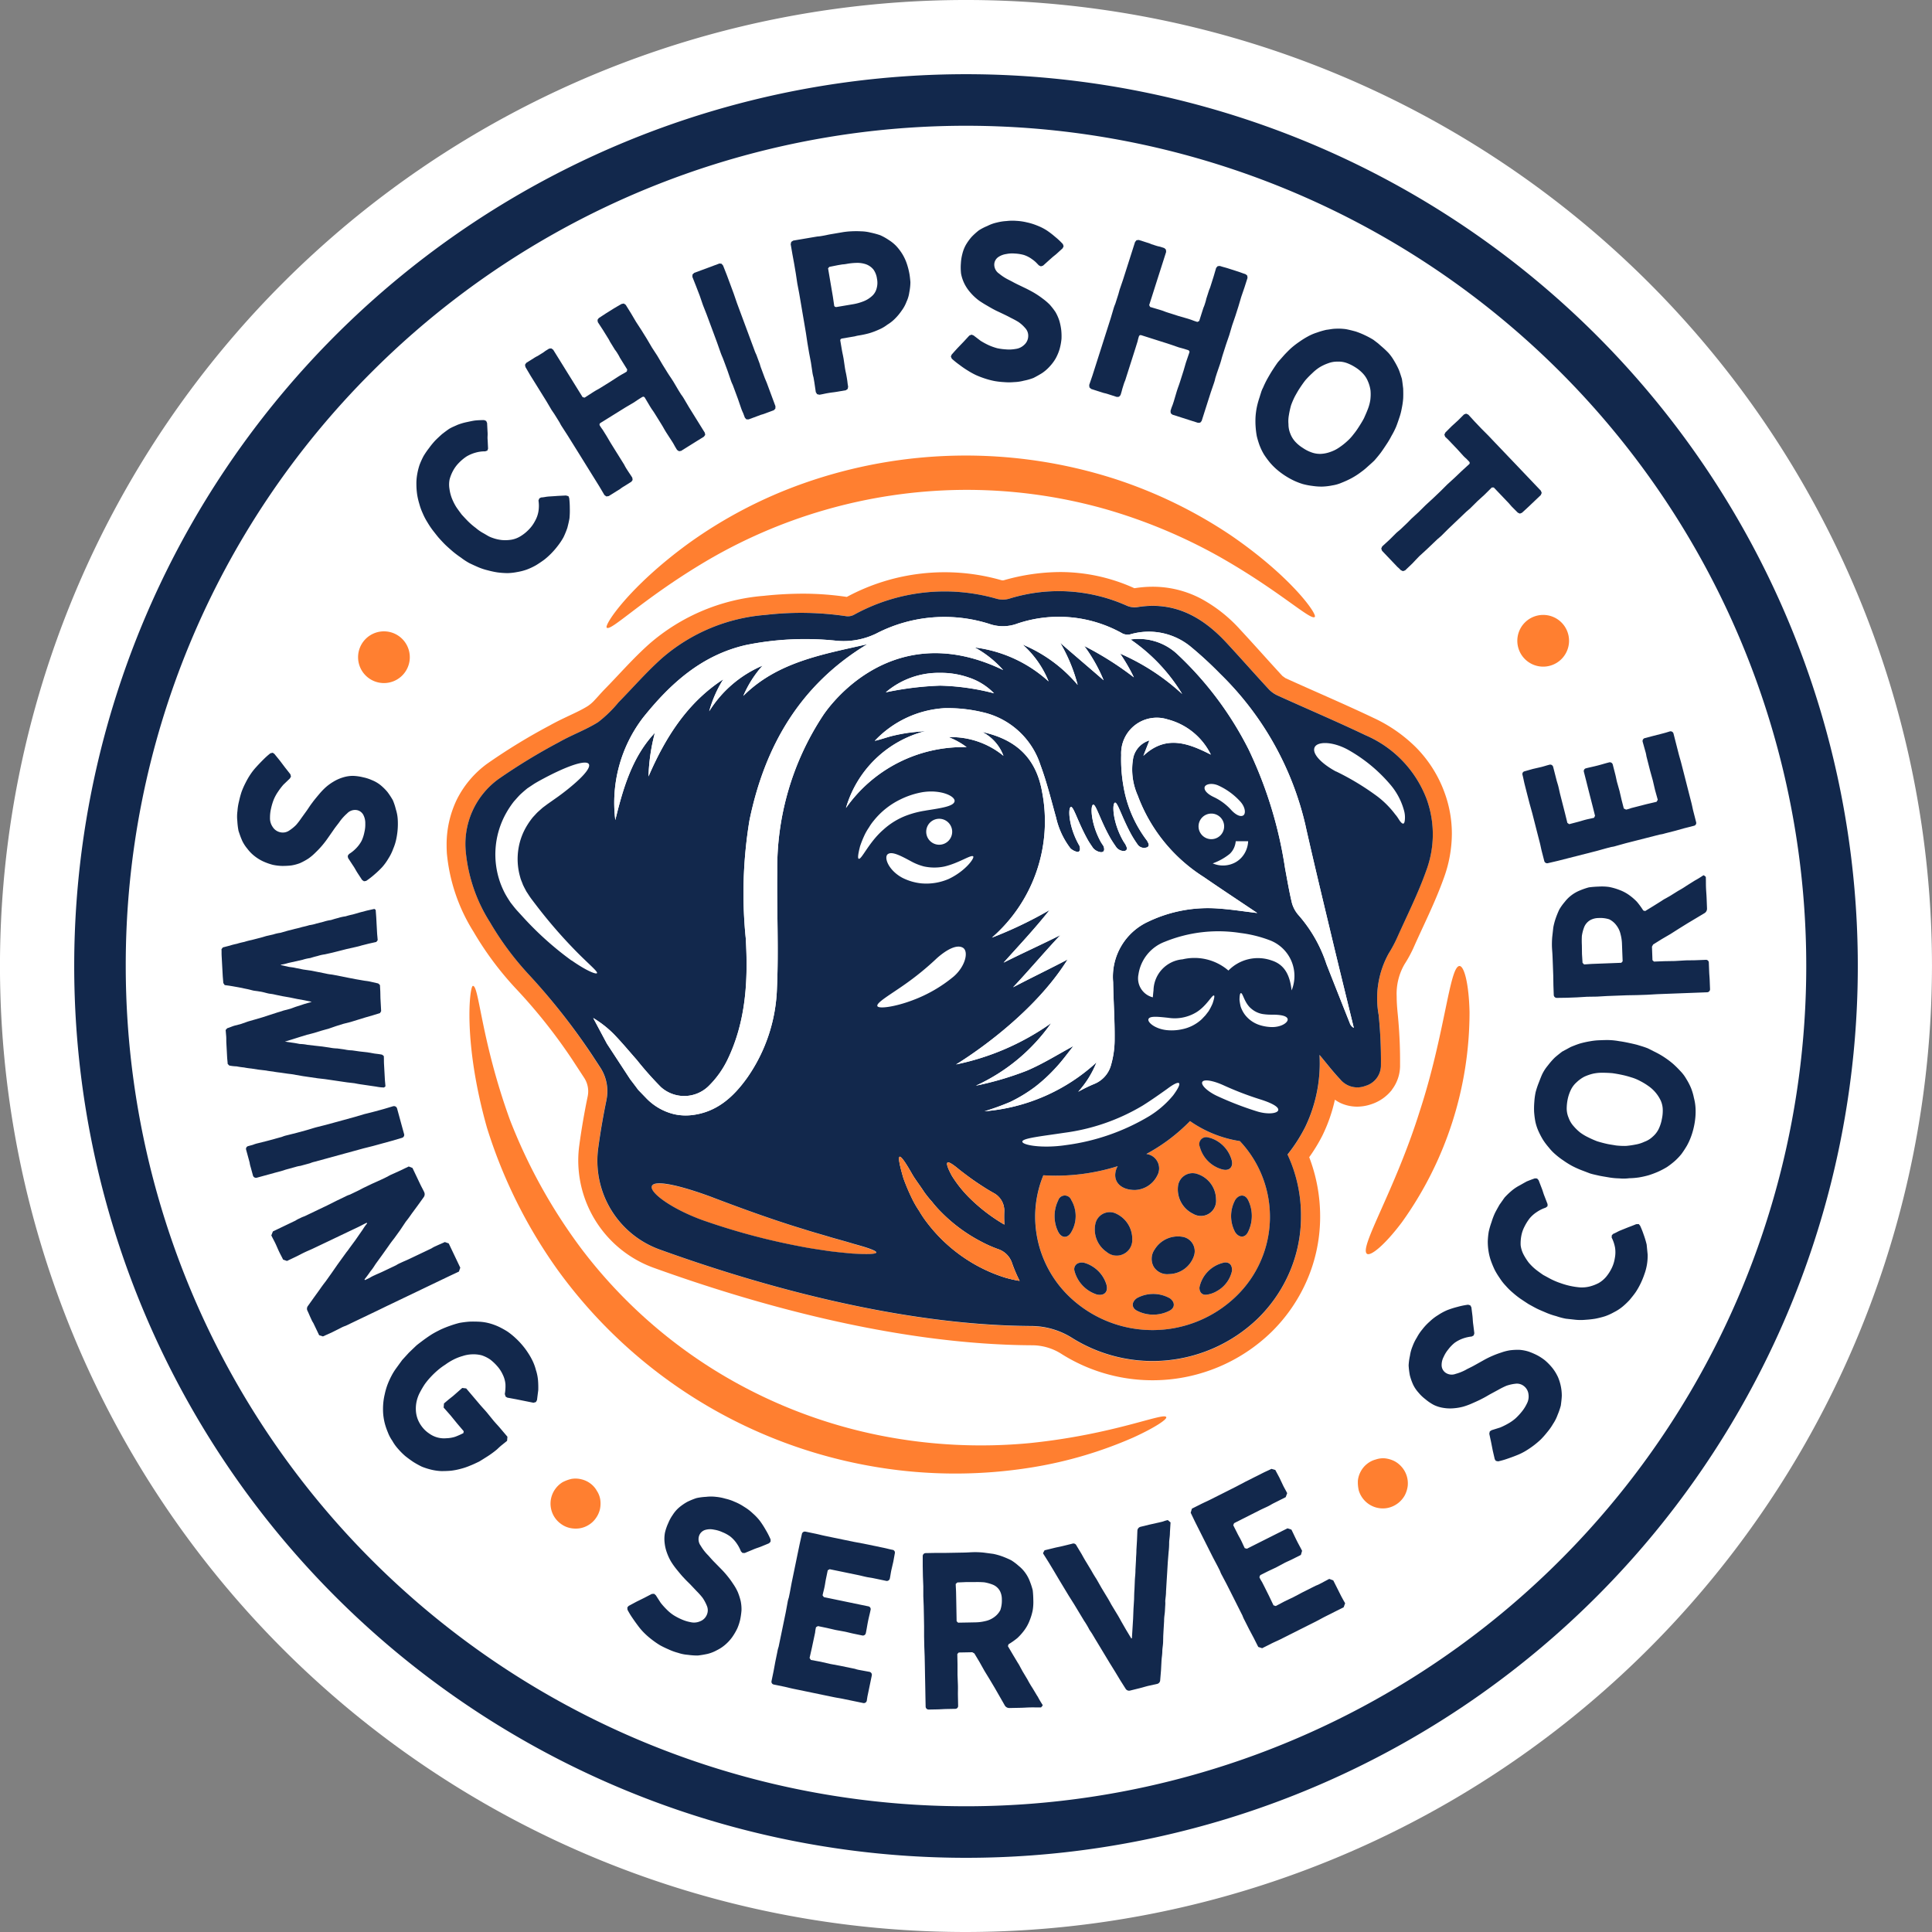 <svg xmlns="http://www.w3.org/2000/svg" xmlns:xlink="http://www.w3.org/1999/xlink" width="178.622" height="178.622" viewBox="0 0 178.622 178.622">
  <rect x="0" y="0" width="178.622" height="178.622" fill="#808080" stroke="none"/>
  <defs>
    <clipPath id="clip-path">
      <rect id="Rectangle_1459" data-name="Rectangle 1459" width="178.622" height="178.622" fill="none"/>
    </clipPath>
  </defs>
  <g id="Group_4466" data-name="Group 4466" clip-path="url(#clip-path)">
    <path id="Path_14280" data-name="Path 14280" d="M89.31,178.622a89.311,89.311,0,1,1,89.31-89.31,89.416,89.416,0,0,1-89.31,89.31" transform="translate(0 0)" fill="#fff"/>
    <path id="Path_14281" data-name="Path 14281" d="M86.771,169.222A82.451,82.451,0,1,0,4.32,86.771a82.453,82.453,0,0,0,82.451,82.451M31.839,31.839A77.685,77.685,0,1,1,9.085,86.771,77.437,77.437,0,0,1,31.839,31.839" transform="translate(2.541 2.541)" fill="#12284c"/>
    <path id="Path_14282" data-name="Path 14282" d="M24.511,32.2a5.381,5.381,0,0,0,.313.867,5.652,5.652,0,0,0,.421.812,7.953,7.953,0,0,0,.5.754q.515.66.57.713.386.431.623.659.222.214.689.616.374.307.731.546a6.222,6.222,0,0,0,.77.507c.367.176.645.3.837.383a5.543,5.543,0,0,0,.875.287,8.293,8.293,0,0,0,.889.191,8.05,8.05,0,0,0,.926.068,5.244,5.244,0,0,0,.9-.1,5.121,5.121,0,0,0,.9-.232,6.041,6.041,0,0,0,.839-.394c.214-.13.472-.3.769-.516a6.874,6.874,0,0,0,.672-.608,7.341,7.341,0,0,0,.6-.7,5.855,5.855,0,0,0,.507-.77,7.871,7.871,0,0,0,.354-.864q.155-.6.2-.9a7.932,7.932,0,0,0,.027-.94,7.748,7.748,0,0,0-.054-.912L38.3,31.49l-.232-.064-.762.038q-.2.017-.777.052a3.308,3.308,0,0,0-.38.046,2.779,2.779,0,0,1-.381.046l-.162.086-.079.191a3.241,3.241,0,0,1,0,.994,2.725,2.725,0,0,1-.327.918,3.241,3.241,0,0,1-.588.8,3.77,3.77,0,0,1-.726.583,2.378,2.378,0,0,1-.826.326,3.544,3.544,0,0,1-.9.04,3.6,3.6,0,0,1-.875-.2,2.389,2.389,0,0,1-.494-.226l-.316-.186a3.95,3.95,0,0,1-.742-.507,6.65,6.65,0,0,1-.691-.589q-.164-.16-.608-.643-.376-.5-.516-.715a5.044,5.044,0,0,1-.4-.8,3.786,3.786,0,0,1-.218-.854,2.431,2.431,0,0,1,.014-.9,3.718,3.718,0,0,1,.327-.808,3.224,3.224,0,0,1,.535-.716,4.281,4.281,0,0,1,.7-.583,3.416,3.416,0,0,1,.826-.353,3.143,3.143,0,0,1,.9-.122l.2-.071.065-.178-.038-.789a2.583,2.583,0,0,1-.006-.394,2.826,2.826,0,0,0-.006-.4l-.04-.789-.084-.191-.191-.078c-.383,0-.664.019-.845.04s-.467.084-.829.162a5.426,5.426,0,0,0-.8.243l-.332.149a4.075,4.075,0,0,0-.426.216q-.229.155-.661.488-.4.36-.618.581a7.3,7.3,0,0,0-.575.7,7.422,7.422,0,0,0-.519.756,7.267,7.267,0,0,0-.37.823,6.133,6.133,0,0,0-.218.889,4.791,4.791,0,0,0-.068.9,6.835,6.835,0,0,0,.068.924,6.282,6.282,0,0,0,.2.869" transform="translate(14.257 14.385)" fill="#12284c"/>
    <path id="Path_14283" data-name="Path 14283" d="M31.085,24.345l.488.785.488.786.488.785.472.8.26.383.245.392.243.394a3.319,3.319,0,0,0,.229.4l.5.775.5.8.489.785.488.786.488.786.488.785.488.785.472.8.179.127.218-.033.7-.437.345-.214a3.079,3.079,0,0,1,.349-.24l.7-.437.114-.162-.029-.21c-.094-.151-.178-.281-.251-.386s-.16-.241-.262-.4a3.828,3.828,0,0,1-.238-.419l-.254-.408-.5-.8-.508-.818L38.1,29.9l-.357-.572a3.973,3.973,0,0,1-.28-.416l-.01-.106.068-.089.77-.478.785-.488.785-.488.8-.472.367-.251.392-.243.111-.024.091.057.492.827c.1.165.189.3.262.4s.157.235.253.388l.508.818c.1.164.184.3.246.413s.141.246.235.4l.524.808c.1.152.175.284.237.4s.145.251.246.415l.175.118.2-.03.7-.438.7-.437.705-.437.122-.167-.037-.2-.488-.786-.488-.786-.488-.785-.472-.8a3.6,3.6,0,0,0-.26-.383l-.243-.392-.472-.8c-.1-.152-.179-.281-.253-.388s-.162-.24-.264-.4l-.488-.786-.47-.8-.505-.775-.47-.8-.488-.785-.505-.775-.472-.8-.488-.786-.176-.118-.211.041-.349.2-.365.216-.7.437-.338.221-.354.232-.114.162.027.21.464.71.457.737a2.847,2.847,0,0,1,.208.37l.233.376.222.361a2.887,2.887,0,0,1,.241.349,3.5,3.5,0,0,1,.216.386l.224.361.457.735-.043.186c-.152.1-.283.173-.389.23s-.238.137-.391.232l-.775.5-.785.488c-.154.1-.283.173-.391.23s-.237.137-.389.232l-.775.5-.186-.043-.457-.737-.457-.737-.448-.719-.457-.737-.456-.735-.448-.721-.179-.125-.2.024-.361.224a2.614,2.614,0,0,1-.334.229l-.359.224a2.538,2.538,0,0,0-.354.2l-.7.437-.118.176.041.211Z" transform="translate(17.973 10.399)" fill="#12284c"/>
    <path id="Path_14284" data-name="Path 14284" d="M40.977,18.306l.3.874.338.859.322.867.322.867.321.867.307.872c.06.17.116.313.168.43s.108.267.176.448l.321.867.3.874a3.42,3.42,0,0,0,.178.426l.162.434.321.867.3.874a3.6,3.6,0,0,0,.178.427l.162.432.138.154.208.006.777-.289.378-.141a3.2,3.2,0,0,0,.4-.129l.777-.289.141-.145.01-.221-.321-.867-.322-.866-.16-.434-.179-.426-.321-.867a3.387,3.387,0,0,1-.143-.44l-.162-.434-.16-.434a3.4,3.4,0,0,1-.179-.427l-.329-.885-.321-.866-.322-.867-.322-.866-.321-.867-.3-.874-.321-.867-.322-.866-.34-.861-.143-.164-.192-.021-.777.289-.777.289-.777.287-.159.151-.011.221.34.859Z" transform="translate(23.713 9.024)" fill="#12284c"/>
    <path id="Path_14285" data-name="Path 14285" d="M46.353,16.47l.154.913.137.913.173.908.156.912.154.912.156.912.157.931.137.915.154.912.173.907.137.916a3.427,3.427,0,0,0,.1.451l.078.456.135.915.121.186.213.051c.152-.025.286-.051.4-.076s.253-.054.418-.081.284-.046.4-.059.254-.033.419-.06l.8-.137.175-.118.043-.211c-.029-.165-.049-.3-.062-.421s-.035-.26-.065-.437-.057-.324-.083-.435-.052-.253-.081-.418l-.129-.875c-.029-.165-.056-.3-.081-.418s-.054-.257-.084-.434l-.145-.856.032-.1.1-.057.8-.135.419-.071a2.844,2.844,0,0,1,.4-.086,8.784,8.784,0,0,0,.924-.2,6.45,6.45,0,0,0,.862-.322,3.553,3.553,0,0,0,.82-.472,3.566,3.566,0,0,0,.723-.572,4.981,4.981,0,0,0,.6-.727,3.314,3.314,0,0,0,.446-.818A2.992,2.992,0,0,0,57,19.1a4.975,4.975,0,0,0,.1-.934q-.04-.462-.081-.71a6.713,6.713,0,0,0-.283-1.085,4.47,4.47,0,0,0-.391-.813,4.793,4.793,0,0,0-.554-.726,3.615,3.615,0,0,0-.7-.565,5.156,5.156,0,0,0-.778-.434,7.25,7.25,0,0,0-.88-.241,4,4,0,0,0-.9-.121,8.472,8.472,0,0,0-.9,0,6.683,6.683,0,0,0-.9.1l-.893.152c-.178.03-.326.057-.445.084s-.268.056-.445.086a3.592,3.592,0,0,1-.459.059l-.437.073-.893.152-.893.151-.184.119-.052.214.156.912Zm3.253.289L50.4,16.6l.418-.07a2.611,2.611,0,0,0,.4-.049,5.692,5.692,0,0,1,.883-.091,2.517,2.517,0,0,1,.88.124,1.586,1.586,0,0,1,.712.505,1.909,1.909,0,0,1,.318.843,1.855,1.855,0,0,1-.029.866,1.408,1.408,0,0,1-.475.764,2.493,2.493,0,0,1-.781.465,4.768,4.768,0,0,1-.877.246l-.816.138-.8.135-.113-.03-.062-.076-.129-.877-.149-.874-.148-.874-.145-.854Z" transform="translate(27.071 7.915)" fill="#12284c"/>
    <path id="Path_14286" data-name="Path 14286" d="M56.139,26.169a8.718,8.718,0,0,0,.74.511,7.49,7.49,0,0,0,.781.435,8.2,8.2,0,0,0,.848.326,7.22,7.22,0,0,0,.873.229,7.307,7.307,0,0,0,.881.1,5.316,5.316,0,0,0,.926,0,4.144,4.144,0,0,0,.916-.133,5.165,5.165,0,0,0,.885-.253c.292-.149.559-.3.8-.451a3.816,3.816,0,0,0,.7-.611,4.027,4.027,0,0,0,.55-.737,4.483,4.483,0,0,0,.364-.864,5.515,5.515,0,0,0,.176-.953,5.58,5.58,0,0,0-.024-.813,5.227,5.227,0,0,0-.176-.859,4.15,4.15,0,0,0-.354-.8,6.42,6.42,0,0,0-.535-.691,5.529,5.529,0,0,0-.659-.562,7.931,7.931,0,0,0-.721-.491c-.16-.1-.416-.238-.764-.416l-.786-.378q-.319-.155-.534-.276l-.364-.187a4.5,4.5,0,0,1-.851-.556,1,1,0,0,1-.448-.859.862.862,0,0,1,.372-.67,1.74,1.74,0,0,1,.732-.281,2.7,2.7,0,0,1,.794-.046,3.806,3.806,0,0,1,.84.132,2.66,2.66,0,0,1,.767.4,2.5,2.5,0,0,1,.4.335l.218.226.187.091.2-.065.6-.54.316-.28.3-.241.594-.542.091-.186-.065-.2a6.386,6.386,0,0,0-.727-.683,7.609,7.609,0,0,0-.773-.591,4.89,4.89,0,0,0-.878-.442A5.5,5.5,0,0,0,62.37,13a5.3,5.3,0,0,0-.975-.14,4.707,4.707,0,0,0-.908.019,4.519,4.519,0,0,0-.877.137,3.558,3.558,0,0,0-.87.311,5.005,5.005,0,0,0-.8.411,6.374,6.374,0,0,0-.677.613,4.861,4.861,0,0,0-.529.737,3.344,3.344,0,0,0-.326.848,4.172,4.172,0,0,0-.13.84,4.964,4.964,0,0,0,.016.967,3.564,3.564,0,0,0,.289.886,3.758,3.758,0,0,0,.51.786,4.821,4.821,0,0,0,.634.638,3.506,3.506,0,0,0,.416.307c.167.108.287.183.362.226.47.276.737.427.8.457.16.087.31.162.448.222l.375.178q.562.267.748.376.412.2.727.394a3.208,3.208,0,0,1,.621.561,1.031,1.031,0,0,1,.278.77,1.1,1.1,0,0,1-.378.786,1.386,1.386,0,0,1-.8.375,3.308,3.308,0,0,1-.872.04,5.474,5.474,0,0,1-.823-.11,5.394,5.394,0,0,1-.793-.284,7.292,7.292,0,0,1-.727-.394l-.662-.505-.189-.07-.2.084-.538.583-.559.581-.249.273-.291.329-.07.17.084.2a7.845,7.845,0,0,0,.7.565" transform="translate(32.561 7.558)" fill="#12284c"/>
    <path id="Path_14287" data-name="Path 14287" d="M63.591,27.747l.789.253.386.122a3.176,3.176,0,0,1,.41.11l.788.253.2-.017.141-.157c.054-.172.1-.319.13-.445s.079-.278.137-.461a3.733,3.733,0,0,1,.165-.453l.146-.461.286-.9.294-.92.222-.7.2-.642a3.631,3.631,0,0,1,.133-.483l.075-.076.113,0,.862.275.881.28.881.281.874.3.429.116.44.14.089.068.017.108-.311.91c-.059.184-.1.338-.137.462s-.076.273-.132.443l-.292.918c-.059.183-.111.335-.156.456s-.094.267-.149.438l-.273.923c-.056.172-.1.316-.151.437s-.1.273-.154.456l.024.211.151.129.789.251.788.253.789.251.208-.016.132-.16.28-.88.281-.881.281-.88.3-.875a3.547,3.547,0,0,0,.122-.446l.14-.442.3-.874c.056-.172.1-.321.132-.445s.079-.278.137-.461l.281-.881.3-.875.262-.886.3-.875.281-.881.262-.886.3-.875.281-.881-.024-.21-.168-.135c-.148-.046-.275-.091-.384-.132s-.241-.087-.4-.137l-.789-.253c-.146-.046-.276-.084-.388-.113s-.248-.07-.407-.121l-.2.019-.141.157-.238.812-.262.826a2.762,2.762,0,0,1-.148.4l-.135.422-.129.4a2.884,2.884,0,0,1-.111.41,2.991,2.991,0,0,1-.152.416l-.129.4-.262.826-.17.087c-.172-.054-.314-.1-.429-.146s-.256-.092-.427-.148L71.664,21l-.88-.28c-.173-.056-.314-.1-.429-.148s-.257-.092-.429-.146l-.886-.262-.087-.17.264-.826.262-.826.257-.807L70,16.71l.264-.826.257-.808-.022-.218-.148-.138-.4-.129a2.827,2.827,0,0,1-.392-.1l-.4-.129a2.49,2.49,0,0,0-.38-.141l-.788-.251-.211.024-.135.168-.28.881-.281.881-.281.88-.281.881-.3.875L66.1,19l-.141.44-.14.44a3.392,3.392,0,0,0-.159.435l-.262.886-.287.9-.281.88-.28.881-.281.88-.281.881-.281.881-.3.874.022.221Z" transform="translate(37.294 8.215)" fill="#12284c"/>
    <path id="Path_14288" data-name="Path 14288" d="M73.48,29.961a5.3,5.3,0,0,0,.394.808,8.42,8.42,0,0,0,.548.746,6.012,6.012,0,0,0,.653.656,6.965,6.965,0,0,0,.726.543,7.285,7.285,0,0,0,.807.456,6.137,6.137,0,0,0,.864.334,6.267,6.267,0,0,0,.9.172,5.429,5.429,0,0,0,.9.06,5.629,5.629,0,0,0,.923-.11,3.524,3.524,0,0,0,.88-.256,8.581,8.581,0,0,0,.85-.389A6.878,6.878,0,0,0,82.7,32.5l.313-.232c.121-.092.254-.2.4-.337.4-.353.629-.564.688-.632.248-.283.438-.519.577-.705q.183-.248.521-.764a7.336,7.336,0,0,0,.461-.78,7.349,7.349,0,0,0,.415-.812q.119-.288.307-.858a5.619,5.619,0,0,0,.23-.883,6.942,6.942,0,0,0,.13-.905c.011-.206.013-.511,0-.918q-.088-.748-.122-.907c-.118-.384-.214-.669-.292-.858A7.029,7.029,0,0,0,85.9,22.1a4.255,4.255,0,0,0-.532-.737,8.872,8.872,0,0,0-.658-.613l-.3-.264-.422-.321a7.75,7.75,0,0,0-.8-.43,7.431,7.431,0,0,0-.837-.338q-.548-.15-.9-.216a5.2,5.2,0,0,0-.913-.043,3.321,3.321,0,0,0-.478.044c-.179.029-.319.049-.418.06a7.2,7.2,0,0,0-.878.256,4.542,4.542,0,0,0-.831.356,7.723,7.723,0,0,0-.775.483,7.893,7.893,0,0,0-.732.559q-.212.183-.645.635l-.607.686q-.174.231-.51.748-.169.257-.473.794a8.57,8.57,0,0,0-.4.823,2.511,2.511,0,0,0-.194.472c-.056.178-.1.313-.124.4a8.436,8.436,0,0,0-.248.874,6.989,6.989,0,0,0-.129.9,7.337,7.337,0,0,0,0,.92,8.045,8.045,0,0,0,.111.923,8.284,8.284,0,0,0,.27.889m2.706-2.881a8.079,8.079,0,0,1,.194-.862,7.467,7.467,0,0,1,.356-.826q.3-.538.4-.683c.216-.334.41-.607.578-.818a8.171,8.171,0,0,1,.619-.631,4.1,4.1,0,0,1,.678-.548,4.168,4.168,0,0,1,.8-.376,2.312,2.312,0,0,1,.858-.152,2.252,2.252,0,0,1,.878.135,4.012,4.012,0,0,1,.778.392,3.368,3.368,0,0,1,.689.564,2.335,2.335,0,0,1,.48.75,3.13,3.13,0,0,1,.232.84,4.12,4.12,0,0,1-.022.883,4.062,4.062,0,0,1-.237.856q-.091.243-.345.81c-.119.23-.291.516-.515.861a6.479,6.479,0,0,1-.464.64,4.291,4.291,0,0,1-.613.659,5.872,5.872,0,0,1-.705.551,3.208,3.208,0,0,1-.791.4,2.945,2.945,0,0,1-.88.186,2.252,2.252,0,0,1-.878-.135,3.352,3.352,0,0,1-.81-.413,3.318,3.318,0,0,1-.689-.565,2.324,2.324,0,0,1-.469-.764,2.241,2.241,0,0,1-.168-.869,3.1,3.1,0,0,1,.049-.888" transform="translate(42.988 11.251)" fill="#12284c"/>
    <path id="Path_14289" data-name="Path 14289" d="M81.832,35.081l-.656.653-.681.624-.087.2.076.206.572.6.572.6.28.294a3.083,3.083,0,0,1,.307.294l.2.092.2-.07.669-.638L83.6,37.6l.321-.334.683-.624.669-.638.334-.318.349-.3.654-.653.67-.638.669-.637.335-.319.348-.3.656-.651.683-.624.656-.653.189,0,.559.586.557.584.28.294.253.292.572.572.189.086.192-.076.3-.273L94,32.714l.586-.557.572-.545.086-.2-.076-.2-.611-.642-.611-.642-.611-.642-.611-.642-.6-.627-.61-.64-.613-.642-.61-.642-.626-.627-.611-.642-.6-.654-.2-.087-.2.078-.273.273-.286.286-.57.518-.3.3-.286.287-.094.194.07.2.294.28.278.292.545.572.545.6a2.833,2.833,0,0,0,.294.28l.28.292.044.1-.037.1-.683.624-.669.637-.683.624-.656.653-.669.637-.681.626-.658.651-.681.624-.321.332-.335.319-.335.319Z" transform="translate(47.294 14.161)" fill="#12284c"/>
    <path id="Path_14290" data-name="Path 14290" d="M14.255,51.912a3.462,3.462,0,0,0,.5.783,3.523,3.523,0,0,0,.64.658,4.05,4.05,0,0,0,.8.5,5.4,5.4,0,0,0,.915.326,4.715,4.715,0,0,0,.805.1,7.111,7.111,0,0,0,.877-.04,3.867,3.867,0,0,0,.84-.224,5.883,5.883,0,0,0,.766-.419,4.8,4.8,0,0,0,.661-.562,7.947,7.947,0,0,0,.6-.635,8.589,8.589,0,0,0,.53-.689l.5-.716c.267-.394.476-.623.6-.813a4.479,4.479,0,0,1,.683-.753,1.006,1.006,0,0,1,.918-.307.858.858,0,0,1,.6.472,1.639,1.639,0,0,1,.164.767,2.928,2.928,0,0,1-.081.793,3.427,3.427,0,0,1-.26.808,3.02,3.02,0,0,1-.513.694,3.331,3.331,0,0,1-.651.524l-.118.17.033.2.44.673c.194.28.257.432.418.686l.44.672.172.118.2-.033a7.007,7.007,0,0,0,.789-.611,8.3,8.3,0,0,0,.7-.67,5.079,5.079,0,0,0,.575-.8,4.384,4.384,0,0,0,.437-.888,4.676,4.676,0,0,0,.292-.942,6.735,6.735,0,0,0,.127-1.787,3.7,3.7,0,0,0-.17-.907,5.5,5.5,0,0,0-.281-.854,7.108,7.108,0,0,0-.5-.764,5,5,0,0,0-.645-.638,3.09,3.09,0,0,0-.786-.454,3.822,3.822,0,0,0-.81-.262,4.506,4.506,0,0,0-.956-.135,3.1,3.1,0,0,0-.921.146,3.82,3.82,0,0,0-.856.38,4.781,4.781,0,0,0-.729.526,6.57,6.57,0,0,0-.648.683c-.351.415-.546.667-.577.718-.224.286-.381.546-.526.751l-.489.678a6.916,6.916,0,0,1-.5.656,3.888,3.888,0,0,1-.651.526,1.041,1.041,0,0,1-.805.152,1.1,1.1,0,0,1-.716-.5,1.4,1.4,0,0,1-.243-.845,3.627,3.627,0,0,1,.1-.866,5.317,5.317,0,0,1,.238-.794,3.962,3.962,0,0,1,.4-.739,6.382,6.382,0,0,1,.5-.656l.6-.575.1-.175-.052-.21s-.168-.216-.491-.624l-.486-.643-.51-.627-.156-.1-.21.052a6.949,6.949,0,0,0-.669.6c-.178.178-.383.388-.621.65a5.661,5.661,0,0,0-.553.7,7.11,7.11,0,0,0-.454.786,7.417,7.417,0,0,0-.364.826,8.276,8.276,0,0,0-.232.856,5.053,5.053,0,0,0-.148.913,3.725,3.725,0,0,0-.013.926,6.545,6.545,0,0,0,.11.913c.106.319.2.6.319.861" transform="translate(8.118 25.779)" fill="#12284c"/>
    <path id="Path_14291" data-name="Path 14291" d="M16.333,67.772l.68.079c.214.046.448.071.68.1.216.046.449.071.681.1l.681.1c.232.025.465.052.681.1l.681.118.68.1.681.1.68.078.681.1.68.1.681.1.68.079c.233.044.37.076.681.118l.681.1.68.1a3.95,3.95,0,0,0,.7.076l.13-.1c-.016-.287-.041-.422-.057-.71l-.038-.692-.038-.692c-.014-.291,0-.426-.019-.715l-.16-.125c-.216-.046-.448-.073-.681-.1l-.681-.118-.7-.078-.7-.1a3.8,3.8,0,0,1-.68-.079l-.7-.1a3.975,3.975,0,0,1-.7-.078l-.68-.1-.7-.078-.681-.079a3.961,3.961,0,0,0-.7-.078c-.233-.044-.37-.076-.681-.118l-.7-.1.685-.211.662-.21.685-.21.667-.172.683-.211.683-.191.664-.23.664-.208.686-.173.683-.211.683-.21.665-.191.683-.211.106-.179-.032-.6-.033-.6-.013-.616-.033-.6-.162-.146-.685-.156c-.332-.078-.467-.071-.7-.116l-.681-.118-.7-.135-.683-.138-.7-.135c-.235-.044-.37-.037-.7-.116l-.683-.137-.7-.137-.7-.1-.681-.137c-.334-.078-.469-.071-.7-.116l-.683-.156,0-.038a4.029,4.029,0,0,0,.667-.152l.688-.154.667-.151a3.9,3.9,0,0,1,.686-.154c.227-.07.361-.114.685-.191a3.7,3.7,0,0,1,.667-.151l.686-.154.686-.173.665-.17.686-.154c.229-.051.457-.1.667-.17l.685-.173.686-.152.127-.162c-.016-.287-.041-.421-.057-.71l-.038-.694-.038-.712L27.15,53l-.121-.089-.686.152-.646.17-.665.191a6.668,6.668,0,0,0-.665.172,3.92,3.92,0,0,0-.688.152c-.3.075-.437.121-.664.191a3.771,3.771,0,0,0-.669.152l-.665.17a3.729,3.729,0,0,1-.667.152c-.21.068-.438.121-.667.172-.208.068-.437.119-.665.172l-.667.17-.664.191a3.729,3.729,0,0,0-.667.152l-.669.152c-.227.07-.359.114-.664.189l-.667.172a6.668,6.668,0,0,0-.665.172c-.229.051-.457.1-.667.17-.229.052-.457.1-.665.172l-.665.172-.127.162c.013.23,0,.386.014.635l.033.616.035.635.035.635.052.613.125.187.681.1.662.118.664.138c.311.06.449.111.664.157l.681.1c.311.062.449.111.664.159s.351.038.662.118l.664.138.681.118.664.137.662.119.664.138.021,0-.019.021-.646.189-.645.21c-.3.094-.435.157-.643.227l-.646.17c-.246.091-.38.118-.665.21l-.643.208-.646.21-.645.189-.665.191-.645.227-.646.17c-.227.071-.4.157-.643.229l-.146.162.052.615c.014.251,0,.4.016.637l.035.635.033.615c.011.232.04.384.052.634l.143.148a3.807,3.807,0,0,0,.68.078,6.45,6.45,0,0,0,.681.1,6.391,6.391,0,0,0,.681.1Z" transform="translate(7.584 31.123)" fill="#12284c"/>
    <path id="Path_14292" data-name="Path 14292" d="M17.559,70.4l.44-.14.893-.245a2.52,2.52,0,0,1,.453-.1l.445-.121.446-.122a2.468,2.468,0,0,1,.442-.141l.91-.249.893-.245.893-.245.893-.243.891-.245.9-.226.893-.245.893-.245.886-.262A.281.281,0,0,0,28.938,67l-.221-.8-.218-.8-.219-.8a.3.3,0,0,0-.356-.2l-.886.264-.893.243-.9.227-.886.262-.893.245-.893.245-.893.243-.9.227c-.353.1-.534.165-.905.268l-.893.243-.9.226a2.436,2.436,0,0,0-.44.141l-.446.122-.893.245-.9.226a2.658,2.658,0,0,0-.442.14l-.446.122a.265.265,0,0,0-.189.332l.219.8.106.391a2.429,2.429,0,0,0,.094.415l.219.8a.294.294,0,0,0,.349.184l.893-.245.893-.245Z" transform="translate(8.429 37.874)" fill="#12284c"/>
    <path id="Path_14293" data-name="Path 14293" d="M26.439,80.823l.835-.4.835-.4.835-.4.835-.4.834-.4.835-.4.835-.4.853-.4.127-.361-.356-.748-.356-.748-.357-.748-.359-.127c-.332.157-.5.214-.827.372a2.552,2.552,0,0,0-.408.216l-.4.191-.818.389-.818.389c-.33.159-.5.216-.826.373a2.652,2.652,0,0,0-.41.216l-.4.191-.818.389c-.33.157-.5.216-.756.34a3.56,3.56,0,0,0-.478.249l-.419.2-.033-.027-.016-.033c.211-.273.318-.408.557-.758.273-.322.354-.51.548-.773l.542-.748L26.6,75.3c.24-.348.346-.484.559-.756l.54-.748.523-.783c.2-.246.381-.5.559-.758l.557-.756.538-.748a.463.463,0,0,0,.044-.491c-.132-.278-.232-.445-.365-.723L29.2,68.79l-.356-.748-.343-.137-.853.407-.843.38-.41.218-.418.2-.843.38-.835.4-.41.216-.416.2-.418.2a2.534,2.534,0,0,0-.426.181l-.835.4-.827.416-.853.407-.835.4-.418.2a2.647,2.647,0,0,0-.426.183,2.478,2.478,0,0,0-.408.216l-.419.2-.834.4-.835.4-.146.368c.133.278.233.445.375.74.132.278.2.461.34.756.132.278.232.443.373.74l.359.127.818-.389c.33-.157.478-.249.81-.407s.5-.216.826-.373l.818-.389.818-.389.818-.391.816-.389.82-.389c.33-.157.478-.249.808-.407l.052.017,0,.043c-.273.322-.354.511-.55.775l-.532.766-.557.756a4.3,4.3,0,0,1-.273.365l-.284.392-.54.748-.532.766-.55.773c-.291.373-.469.629-.557.758l-.54.748-.55.773a.415.415,0,0,0-.035.465c.141.3.206.478.34.756a1.934,1.934,0,0,0,.191.357l.183.383.357.748.351.111.843-.381.826-.415a2.645,2.645,0,0,1,.427-.183l.418-.2.835-.4.835-.4.851-.407Z" transform="translate(9.292 39.941)" fill="#12284c"/>
    <path id="Path_14294" data-name="Path 14294" d="M36.449,81.478a4.511,4.511,0,0,0-.3-.859,5.97,5.97,0,0,0-.442-.786,6.58,6.58,0,0,0-.542-.729,6.988,6.988,0,0,0-.642-.667,6.469,6.469,0,0,0-.718-.578,7.935,7.935,0,0,0-.81-.449,5.524,5.524,0,0,0-.875-.318,4.512,4.512,0,0,0-.9-.143c-.422-.021-.723-.017-.942-.008a9.178,9.178,0,0,0-.912.116,9.172,9.172,0,0,0-.883.27c-.253.087-.535.2-.847.34-.229.118-.5.246-.815.438-.346.218-.594.4-.767.524-.292.222-.511.381-.658.507-.03.025-.267.251-.712.68l-.615.673-.526.723a5.458,5.458,0,0,0-.47.753,7.557,7.557,0,0,0-.368.816,6.306,6.306,0,0,0-.249.869,5.82,5.82,0,0,0-.14.875,6.385,6.385,0,0,0-.006.916,5.454,5.454,0,0,0,.145.886,6.067,6.067,0,0,0,.287.842,3.52,3.52,0,0,0,.413.786,4.064,4.064,0,0,0,.515.726l.038.043a6.46,6.46,0,0,0,.643.642c.308.245.553.415.734.538a8.1,8.1,0,0,0,.81.449,6.454,6.454,0,0,0,.866.275,4.915,4.915,0,0,0,.92.13c.273,0,.573-.006.9-.035a6.022,6.022,0,0,0,.889-.173,5.84,5.84,0,0,0,.885-.3c.211-.078.481-.206.823-.37.173-.1.432-.265.778-.483a8.566,8.566,0,0,0,.856-.626c.075-.062.179-.176.415-.376l.54-.434.032-.38-.635-.748c-.249-.3-.388-.429-.65-.737l-.608-.748c-.26-.308-.4-.442-.65-.735l-.635-.75-.635-.748-.365-.044-.84.737-.422.335-.426.361-.032.38.637.723.608.746.611.719-.029.175a7.383,7.383,0,0,1-.753.335,2.914,2.914,0,0,1-.816.138,2.332,2.332,0,0,1-1.564-.416,2.7,2.7,0,0,1-.611-.542,2.883,2.883,0,0,1-.457-.748,2.653,2.653,0,0,1-.191-.85,3.133,3.133,0,0,1,.071-.869,3.31,3.31,0,0,1,.3-.808c.146-.275.289-.523.445-.756a6.41,6.41,0,0,1,.546-.665,7.654,7.654,0,0,1,.683-.654,5.915,5.915,0,0,1,.669-.492,5.477,5.477,0,0,1,.762-.47,4.531,4.531,0,0,1,.834-.327,3.165,3.165,0,0,1,.874-.16,3.11,3.11,0,0,1,.881.086,3.007,3.007,0,0,1,.813.4,4.564,4.564,0,0,1,.648.613,3.118,3.118,0,0,1,.5.766,2.521,2.521,0,0,1,.254.894,4.115,4.115,0,0,1-.06.91l.076.24.156.094.807.149.794.16.82.164.224-.064.1-.184c.078-.623.118-.932.116-.905a8.35,8.35,0,0,0-.021-.918,4.326,4.326,0,0,0-.173-.888" transform="translate(13.115 45.251)" fill="#12284c"/>
    <path id="Path_14295" data-name="Path 14295" d="M36.327,87.2a2.115,2.115,0,0,0-.6-.677,2.219,2.219,0,0,0-.82-.381A2.248,2.248,0,0,0,34,86.1a3.4,3.4,0,0,0-.847.313,2.324,2.324,0,0,0-.661.615,2.309,2.309,0,0,0-.416,1.72,2.29,2.29,0,0,0,.929,1.509,2.2,2.2,0,0,0,.818.38,2.517,2.517,0,0,0,.9.037,2.235,2.235,0,0,0,.847-.313,2.2,2.2,0,0,0,.661-.616,2.367,2.367,0,0,0,.381-.818,2.552,2.552,0,0,0,.035-.9,2.013,2.013,0,0,0-.324-.831" transform="translate(18.851 50.628)" fill="#ff7f30"/>
    <path id="Path_14296" data-name="Path 14296" d="M48.79,89.384a4.973,4.973,0,0,0-.677-.715,4.412,4.412,0,0,0-.791-.6,4.785,4.785,0,0,0-.87-.462,4.3,4.3,0,0,0-.861-.291,4.51,4.51,0,0,0-.872-.17,3.83,3.83,0,0,0-.924,0,5.309,5.309,0,0,0-.891.118,6.769,6.769,0,0,0-.843.346,4.874,4.874,0,0,0-.748.515,3.059,3.059,0,0,0-.594.688,3.74,3.74,0,0,0-.408.746,4.537,4.537,0,0,0-.314.913,3.141,3.141,0,0,0-.027.934,3.754,3.754,0,0,0,.213.912,4.759,4.759,0,0,0,.38.816,6.866,6.866,0,0,0,.551.766c.341.421.553.661.6.7.24.273.465.475.64.656l.575.608a6.851,6.851,0,0,1,.551.618,3.941,3.941,0,0,1,.394.739,1.035,1.035,0,0,1,0,.82,1.092,1.092,0,0,1-.623.61,1.4,1.4,0,0,1-.877.083,3.716,3.716,0,0,1-.832-.257,5.551,5.551,0,0,1-.737-.384,3.84,3.84,0,0,1-.65-.535,6.49,6.49,0,0,1-.551-.616l-.451-.7L39,96.111l-.214.011s-.245.125-.707.367l-.723.357-.712.383-.122.137.011.214a6.982,6.982,0,0,0,.464.769c.141.208.31.449.523.731a5.606,5.606,0,0,0,.588.677,7.088,7.088,0,0,0,.688.594,7.649,7.649,0,0,0,.743.513c.17.094.427.227.8.388a5.154,5.154,0,0,0,.872.316,3.691,3.691,0,0,0,.907.184,6.516,6.516,0,0,0,.918.064,9.115,9.115,0,0,0,.907-.152,3.488,3.488,0,0,0,.861-.34,3.526,3.526,0,0,0,.767-.507,3.983,3.983,0,0,0,.637-.689,5.52,5.52,0,0,0,.489-.839,4.674,4.674,0,0,0,.253-.772,6.973,6.973,0,0,0,.125-.869A3.818,3.818,0,0,0,47,96.778a5.726,5.726,0,0,0-.268-.831,4.625,4.625,0,0,0-.429-.754,7.823,7.823,0,0,0-.513-.705,8.2,8.2,0,0,0-.578-.651l-.611-.623c-.337-.335-.523-.584-.686-.74a4.424,4.424,0,0,1-.613-.812,1,1,0,0,1-.129-.961.859.859,0,0,1,.577-.505,1.624,1.624,0,0,1,.785-.016,2.858,2.858,0,0,1,.762.227,3.346,3.346,0,0,1,.746.408,2.985,2.985,0,0,1,.586.632,3.452,3.452,0,0,1,.394.738l.145.148.208.006.743-.308c.311-.137.473-.172.753-.281l.743-.307.146-.146.006-.208a7.113,7.113,0,0,0-.453-.889,8.281,8.281,0,0,0-.527-.818" transform="translate(21.479 51.244)" fill="#12284c"/>
    <path id="Path_14297" data-name="Path 14297" d="M56.091,90.846c-.359-.073-.524-.129-.883-.2l-.9-.187-.886-.184-.908-.168-.886-.183-.905-.187-.848-.176c-.378-.078-.562-.135-.94-.213l-.885-.184a.281.281,0,0,0-.324.229l-.2.9-.189.905-.186.905-.187.905-.187.905-.168.908-.094.453a2.494,2.494,0,0,0-.113.448l-.168.91-.191.923-.187.905-.187.905-.094.453a2.645,2.645,0,0,0-.113.448l-.187.905-.168.908-.187.905a.264.264,0,0,0,.21.319l.905.186c.376.079.561.137.92.211l.924.191.905.187.923.192.924.191c.357.075.55.094.927.172l.905.187.924.191a.279.279,0,0,0,.337-.2l.062-.4.079-.378.164-.791.16-.773a.28.28,0,0,0-.2-.337l-.91-.168a2.555,2.555,0,0,1-.448-.114l-.453-.092-.905-.187-.908-.168-.9-.206-.908-.168-.119-.183.213-.939.2-.943.1-.47a3.05,3.05,0,0,1,.083-.494l.178-.1.81.168.826.191.834.152c.3.062.486.119.807.186l.829.172a.278.278,0,0,0,.322-.227c.091-.434.114-.645.2-1.078s.152-.637.241-1.072a.262.262,0,0,0-.208-.318l-.831-.172-.81-.168-.829-.172-.831-.172-.812-.168-.122-.164c.067-.319.116-.465.179-.767s.073-.457.14-.778l.16-.773.178-.1.867.179.867.179.869.179c.357.075.524.127.881.2l.438.071.434.089.866.181a.282.282,0,0,0,.338-.206c.067-.321.079-.475.141-.777l.183-.788.145-.8a.259.259,0,0,0-.213-.3" transform="translate(26.411 52.44)" fill="#12284c"/>
    <path id="Path_14298" data-name="Path 14298" d="M64.323,103.679l-.457-.762a8.711,8.711,0,0,1-.459-.781l-.457-.762-.219-.4a3.152,3.152,0,0,0-.219-.381l-.457-.762-.459-.78.056-.175a6.968,6.968,0,0,0,.818-.575,5.3,5.3,0,0,0,.659-.745,3.79,3.79,0,0,0,.467-.856,5.318,5.318,0,0,0,.289-.951,4.689,4.689,0,0,0,.059-.983,8.838,8.838,0,0,0-.054-.886,6.679,6.679,0,0,0-.267-.823,3.319,3.319,0,0,0-.419-.783,3.17,3.17,0,0,0-.61-.643,4.9,4.9,0,0,0-.7-.527,8.778,8.778,0,0,0-.816-.351,5.9,5.9,0,0,0-.834-.235l-.888-.118a7.711,7.711,0,0,0-.869-.041c-.365.006-.538.029-.9.037l-.907.017-.905.016-.886,0-.905.017a.278.278,0,0,0-.264.294l0,.924.017.926.037.924,0,.924.037.924.019.924.016.926,0,.924.019.945.035.924.019.924.016.924.019.926.016.924.019.924a.28.28,0,0,0,.273.284l.829-.016c.308-.006.5-.029.827-.035l.829-.016a.261.261,0,0,0,.246-.275l-.019-.962c-.006-.367.01-.559,0-.945l-.037-.962,0-.964-.019-.962.132-.138,1.253-.024.194.113.478.8.459.82.478.781.476.8.459.8.457.8a.482.482,0,0,0,.43.243l.962-.019c.4-.006.6-.03.983-.037s.577.008.982,0l.151-.176-.021-.076a8.669,8.669,0,0,1-.457-.781M60.9,95.706a1.831,1.831,0,0,1-.584.667,2.112,2.112,0,0,1-.823.362,4.048,4.048,0,0,1-.883.113l-.81.016-.808.014-.138-.132-.016-.867-.016-.867-.017-.848c-.006-.365-.029-.538-.035-.866l.151-.138.808-.035.81,0a8.152,8.152,0,0,1,.869.022,3.762,3.762,0,0,1,.832.235,1.311,1.311,0,0,1,.627.584,1.666,1.666,0,0,1,.168.75,2.747,2.747,0,0,1-.135.985" transform="translate(31.59 53.145)" fill="#12284c"/>
    <path id="Path_14299" data-name="Path 14299" d="M71.83,88.615l-.411.1-.866.194-.842.206a.388.388,0,0,0-.272.345l-.037.9-.054.905c0,.4-.035.584-.037.9l-.051.926c0,.4-.035.583-.054.907l-.037.9c-.024.3-.03.6-.035.9l-.056.907-.035.9-.056.905-.056.907-.056.013-.469-.777-.451-.783c-.143-.262-.287-.524-.449-.781l-.47-.777c-.143-.264-.287-.526-.449-.783l-.47-.777-.454-.8c-.289-.446-.432-.708-.47-.778l-.469-.777c-.162-.259-.307-.521-.451-.783l-.469-.777a.307.307,0,0,0-.4-.16l-.842.206c-.356.087-.529.11-.847.189l-.861.211-.137.253.014.056.488.773.47.777.473.8.469.778.47.777.488.773.469.777.47.778a7.166,7.166,0,0,1,.473.8l.251.376.237.4.47.777.469.778.469.777.492.793.469.778.489.772a.371.371,0,0,0,.4.179l.842-.208c.356-.087.519-.146.839-.226l.866-.192a.368.368,0,0,0,.253-.341l.075-.91.049-.926c.021-.322.071-.513.073-.91.019-.322.073-.515.075-.912l.01-.438.025-.464.054-.907c0-.4.054-.588.075-.91l.025-.462a2.685,2.685,0,0,0,.006-.457c.019-.324.071-.515.073-.912l.054-.907.056-.905.054-.907.073-.912a6.993,6.993,0,0,0,.051-.924c.019-.322.071-.515.073-.912l.056-.905-.253-.218a2.721,2.721,0,0,0-.426.125" transform="translate(35.718 52.049)" fill="#12284c"/>
    <path id="Path_14300" data-name="Path 14300" d="M83.214,97.241l-.362-.723-.356-.705-.37-.137-.816.432a2.884,2.884,0,0,1-.421.191l-.416.208-.826.415-.816.432-.835.4-.816.432-.208-.068-.415-.869-.43-.861-.219-.43a3.123,3.123,0,0,1-.241-.438l.076-.189.74-.372.769-.364.746-.4c.275-.138.456-.206.748-.354l.758-.381.111-.38c-.2-.4-.31-.575-.508-.972s-.28-.592-.478-.988L78.267,91l-.759.381-.74.372-.758.381-.756.38-.739.372-.2-.051c-.148-.292-.2-.438-.338-.715s-.226-.4-.37-.7l-.357-.705.078-.191.791-.4.793-.4.791-.4c.327-.164.491-.224.82-.389l.384-.216.4-.2.793-.4.137-.37c-.146-.292-.232-.421-.372-.7l-.345-.731-.383-.715-.353-.1c-.327.164-.491.224-.818.389l-.826.415-.808.407-.818.432-.808.408-.826.415-.773.389c-.345.173-.526.243-.869.416l-.81.407-.111.378.4.835.416.826.415.826.415.826.416.826.432.818.208.413a2.525,2.525,0,0,0,.191.421l.432.818.426.843.415.824.415.827.208.413a2.844,2.844,0,0,0,.189.421l.416.826.434.816.416.827.361.119.826-.416c.345-.172.524-.241.851-.4l.843-.426.826-.415.843-.424.843-.424c.326-.164.489-.267.834-.44l.826-.416.845-.424.135-.37-.2-.353Z" transform="translate(40.769 50.3)" fill="#12284c"/>
    <path id="Path_14301" data-name="Path 14301" d="M83.15,85.756a2.345,2.345,0,0,0-.691-.581,2.578,2.578,0,0,0-.862-.27,2.031,2.031,0,0,0-.888.1,2.14,2.14,0,0,0-.81.407,2.2,2.2,0,0,0-.581.691,2.231,2.231,0,0,0-.27.862,3.413,3.413,0,0,0,.081.9,2.333,2.333,0,0,0,.421.8,2.312,2.312,0,0,0,1.553.851,2.25,2.25,0,0,0,.9-.081,2.361,2.361,0,0,0,1.38-1.113,2.57,2.57,0,0,0,.272-.862,2.311,2.311,0,0,0-.5-1.7" transform="translate(46.494 49.93)" fill="#ff7f30"/>
    <path id="Path_14302" data-name="Path 14302" d="M95.778,82.58a3.99,3.99,0,0,0-.5-.8,5.362,5.362,0,0,0-.68-.694,4.82,4.82,0,0,0-.678-.446,6.687,6.687,0,0,0-.807-.351,3.786,3.786,0,0,0-.854-.167,5.688,5.688,0,0,0-.873.04,4.521,4.521,0,0,0-.839.216,8.162,8.162,0,0,0-.818.308,8.592,8.592,0,0,0-.78.386l-.762.426c-.413.238-.7.351-.894.469a4.47,4.47,0,0,1-.947.378,1.007,1.007,0,0,1-.959-.129.856.856,0,0,1-.335-.691,1.615,1.615,0,0,1,.191-.761,2.939,2.939,0,0,1,.419-.677,3.5,3.5,0,0,1,.591-.613,3.078,3.078,0,0,1,.766-.4,3.41,3.41,0,0,1,.816-.184l.181-.1.06-.2-.1-.8c-.049-.337-.04-.5-.073-.8l-.1-.8-.1-.181-.2-.06a6.8,6.8,0,0,0-.98.2,8.515,8.515,0,0,0-.927.292,5.054,5.054,0,0,0-.867.465,4.448,4.448,0,0,0-.785.605,4.968,4.968,0,0,0-.675.719,4.384,4.384,0,0,0-.507.754,4.331,4.331,0,0,0-.394.8,3.744,3.744,0,0,0-.245.889,5.249,5.249,0,0,0-.122.891,7.055,7.055,0,0,0,.111.907,5.209,5.209,0,0,0,.3.858,3.082,3.082,0,0,0,.507.753,3.669,3.669,0,0,0,.615.591,4.42,4.42,0,0,0,.8.545,3.111,3.111,0,0,0,.893.272,3.73,3.73,0,0,0,.935.035,4.856,4.856,0,0,0,.889-.151,6.634,6.634,0,0,0,.883-.33c.5-.219.783-.359.834-.392.326-.159.581-.324.8-.443l.739-.4a7.09,7.09,0,0,1,.742-.368,3.8,3.8,0,0,1,.816-.184,1.032,1.032,0,0,1,.791.214,1.1,1.1,0,0,1,.426.762,1.4,1.4,0,0,1-.152.867,3.63,3.63,0,0,1-.467.737,5.641,5.641,0,0,1-.564.608,3.96,3.96,0,0,1-.688.488,6.582,6.582,0,0,1-.742.368l-.8.251-.165.114-.046.21s.057.268.167.778l.156.791.183.789.1.154.211.044a6.775,6.775,0,0,0,.864-.245c.237-.081.515-.179.843-.311a5.415,5.415,0,0,0,.807-.391,8.2,8.2,0,0,0,1.444-1.09,8.743,8.743,0,0,0,.586-.667,5.209,5.209,0,0,0,.534-.758,3.738,3.738,0,0,0,.418-.826,6.441,6.441,0,0,0,.3-.869c.044-.334.081-.626.091-.915a4.409,4.409,0,0,0-.387-1.795" transform="translate(48.233 44.677)" fill="#12284c"/>
    <path id="Path_14303" data-name="Path 14303" d="M101.031,73.815a7.571,7.571,0,0,0-.337-.848l-.124-.145-.24.011c-.454.187-.686.268-.712.278L98.9,73.4c-.291.116-.4.213-.692.327l-.129.132-.014.206a3.453,3.453,0,0,1,.316.943,2.833,2.833,0,0,1-.024.972,3.177,3.177,0,0,1-.3.943,3.959,3.959,0,0,1-.507.781,2.642,2.642,0,0,1-.683.569,3.917,3.917,0,0,1-.839.321,3.042,3.042,0,0,1-.9.081,6.963,6.963,0,0,1-1.76-.383,6.468,6.468,0,0,1-.839-.343c-.141-.067-.391-.21-.783-.419-.337-.229-.573-.407-.71-.516a4.9,4.9,0,0,1-.638-.629,5.437,5.437,0,0,1-.475-.743,2.518,2.518,0,0,1-.27-.858,3.779,3.779,0,0,1,.06-.87A3.045,3.045,0,0,1,90,73.071a4.581,4.581,0,0,1,.48-.773,2.971,2.971,0,0,1,.673-.594,3.285,3.285,0,0,1,.813-.4l.168-.132.008-.189-.284-.737c-.118-.291-.146-.454-.262-.745l-.284-.737-.138-.154-.208-.014c-.361.125-.626.232-.788.3l-.735.413a4.121,4.121,0,0,0-.683.483,6.833,6.833,0,0,0-.6.584l-.472.67c-.178.319-.311.554-.407.745a6.392,6.392,0,0,0-.322.848,7.472,7.472,0,0,0-.257.881,6.931,6.931,0,0,0-.089.9,5.738,5.738,0,0,0,.07.913,4.93,4.93,0,0,0,.218.875,9.078,9.078,0,0,0,.356.856,7.009,7.009,0,0,0,.465.759,4.694,4.694,0,0,0,.57.724,5.806,5.806,0,0,0,.654.638,7.931,7.931,0,0,0,.712.559c.469.313.713.473.765.5.337.186.607.337.8.429s.475.21.847.368a6.542,6.542,0,0,0,.867.291,6.287,6.287,0,0,0,.889.238l.912.1a4.712,4.712,0,0,0,.921,0,8.556,8.556,0,0,0,.9-.1,8.16,8.16,0,0,0,.9-.227,5.056,5.056,0,0,0,.82-.372,4.192,4.192,0,0,0,.777-.5,7.238,7.238,0,0,0,.673-.637c.16-.2.356-.426.567-.731a6.622,6.622,0,0,0,.446-.788,7.465,7.465,0,0,0,.351-.858,4.939,4.939,0,0,0,.3-1.822l-.091-.92a8.371,8.371,0,0,0-.27-.9" transform="translate(50.939 40.349)" fill="#12284c"/>
    <path id="Path_14304" data-name="Path 14304" d="M104.073,65.838a5.22,5.22,0,0,0-.262-.867,5.653,5.653,0,0,0-.429-.824,3.516,3.516,0,0,0-.55-.732,9.319,9.319,0,0,0-.664-.659,7.763,7.763,0,0,0-.726-.554,7.338,7.338,0,0,0-.783-.469l-.835-.421c-.343-.135-.64-.219-.862-.287-.2-.065-.5-.132-.9-.218s-.7-.135-.893-.159a6.315,6.315,0,0,0-.905-.1c-.216-.008-.515,0-.91.016a5.877,5.877,0,0,0-.908.1,8.574,8.574,0,0,0-.891.2c-.191.057-.491.168-.861.322l-.805.435c-.311.246-.548.43-.7.575a6.78,6.78,0,0,0-.607.7,3.878,3.878,0,0,0-.5.756c-.1.2-.2.469-.341.832a7.754,7.754,0,0,0-.292.881,6.31,6.31,0,0,0-.121.9,7.423,7.423,0,0,0-.021.9,7.939,7.939,0,0,0,.114.912,4.507,4.507,0,0,0,.281.87,7.716,7.716,0,0,0,.416.8,6.031,6.031,0,0,0,.548.731,4.418,4.418,0,0,0,.626.651,6.841,6.841,0,0,0,.726.554,8.127,8.127,0,0,0,.78.488,8.547,8.547,0,0,0,.824.38l.854.326c.183.06.484.127.878.214.208.044.513.092.912.16a6.433,6.433,0,0,0,.908.083,4.18,4.18,0,0,0,.929-.013,7.018,7.018,0,0,0,.905-.076,8.268,8.268,0,0,0,.891-.2,8.8,8.8,0,0,0,.861-.322,7.946,7.946,0,0,0,.824-.43,7.467,7.467,0,0,0,.735-.567,5.428,5.428,0,0,0,.618-.653,8.992,8.992,0,0,0,.507-.777,5.813,5.813,0,0,0,.381-.842,6.871,6.871,0,0,0,.253-.872,6.941,6.941,0,0,0,.141-.915,5.96,5.96,0,0,0,.008-.926,4.787,4.787,0,0,0-.157-.9m-2.964,2.087a3.693,3.693,0,0,1-.284.845,2.238,2.238,0,0,1-.551.707,2.169,2.169,0,0,1-.753.465,3.228,3.228,0,0,1-.848.265,7.946,7.946,0,0,1-.874.124,7.163,7.163,0,0,1-.9-.041c-.4-.068-.667-.106-.78-.132-.4-.086-.71-.176-.969-.253a8.5,8.5,0,0,1-.81-.356,4.629,4.629,0,0,1-.75-.442,4.411,4.411,0,0,1-.634-.613,2.308,2.308,0,0,1-.448-.75,2.22,2.22,0,0,1-.183-.869,4.5,4.5,0,0,1,.092-.867,3.728,3.728,0,0,1,.284-.843,2.219,2.219,0,0,1,.532-.712,3.241,3.241,0,0,1,.705-.515,4.342,4.342,0,0,1,.834-.289,3.891,3.891,0,0,1,.885-.083c.178,0,.472.006.88.037.248.035.591.091.986.178.319.071.559.143.762.208a4.178,4.178,0,0,1,.832.341,5.964,5.964,0,0,1,.764.464,3.407,3.407,0,0,1,1.142,1.356,2.165,2.165,0,0,1,.183.869,3.587,3.587,0,0,1-.1.9" transform="translate(52.527 35.612)" fill="#12284c"/>
    <path id="Path_14305" data-name="Path 14305" d="M102.792,51.919a8.8,8.8,0,0,1-.772.473l-.753.47-.4.227a3.011,3.011,0,0,0-.376.227l-.753.472-.772.472-.176-.051A7.006,7.006,0,0,0,98.2,53.4a5.137,5.137,0,0,0-.756-.645,3.827,3.827,0,0,0-.866-.449,5.454,5.454,0,0,0-.953-.273A4.879,4.879,0,0,0,94.643,52a8.537,8.537,0,0,0-.883.071,6.459,6.459,0,0,0-.818.281,3.37,3.37,0,0,0-.773.434,3.253,3.253,0,0,0-.632.621,4.874,4.874,0,0,0-.511.713,8.553,8.553,0,0,0-.335.823,5.87,5.87,0,0,0-.219.837l-.1.889a8.1,8.1,0,0,0-.025.869c.014.365.04.538.054.9l.035.9.033.905.014.885.033.905a.281.281,0,0,0,.3.257l.923-.014.924-.035.923-.056.926-.014.923-.054.923-.035.924-.035.924-.016L99.145,62l.923-.054.924-.035.923-.035.924-.035.923-.035.924-.035a.278.278,0,0,0,.278-.28l-.032-.827c-.011-.308-.037-.5-.049-.826l-.032-.827a.258.258,0,0,0-.28-.24l-.961.037c-.367.013-.559,0-.943.016l-.962.056-.962.016-.962.037-.14-.129-.046-1.251.108-.2.791-.494.81-.473.772-.491.791-.492.791-.473.791-.473a.481.481,0,0,0,.235-.434l-.037-.962c-.016-.4-.043-.6-.057-.98s0-.578-.017-.981l-.179-.148-.076.022a8.524,8.524,0,0,1-.772.472ZM96.76,59.045l-.866.033-.866.033-.848.032c-.365.013-.537.038-.864.051l-.14-.149-.051-.807-.011-.808a8.529,8.529,0,0,1,0-.867,3.765,3.765,0,0,1,.221-.837,1.321,1.321,0,0,1,.573-.638,1.66,1.66,0,0,1,.743-.183,2.771,2.771,0,0,1,.988.118,1.836,1.836,0,0,1,.677.572,2.087,2.087,0,0,1,.376.813,3.9,3.9,0,0,1,.13.883l.03.807.032.808Z" transform="translate(53.137 29.97)" fill="#12284c"/>
    <path id="Path_14306" data-name="Path 14306" d="M92.572,50.173l-.219-.858-.219-.859c-.091-.354-.116-.527-.206-.881L91.8,47.15l-.11-.429-.219-.859a.28.28,0,0,0-.334-.213c-.318.081-.462.138-.761.214l-.788.181-.78.221a.258.258,0,0,0-.175.322c.091.354.114.527.2.881l.229.9.226.878.248.891.224.877.229.9.216.839c.1.373.124.565.219.939l.226.877A.278.278,0,0,0,91,54.75l.9-.21.9-.23.9-.229.9-.229.9-.229.891-.248.448-.116a2.526,2.526,0,0,0,.451-.1l.891-.248.915-.233.9-.229.9-.23.448-.114a2.562,2.562,0,0,0,.453-.1l.9-.229.891-.249.9-.229a.265.265,0,0,0,.2-.329l-.23-.9c-.1-.373-.124-.564-.214-.918l-.235-.915-.229-.9-.233-.915-.235-.913c-.091-.354-.156-.537-.251-.91l-.23-.9-.233-.915a.282.282,0,0,0-.334-.213l-.388.119-.372.1-.785.2-.764.2a.279.279,0,0,0-.214.332l.249.891a2.723,2.723,0,0,1,.1.453l.114.448.229.9.248.891.21.9.249.891-.111.187-.939.219-.932.24-.467.119a3.058,3.058,0,0,1-.481.143L98,49.7l-.206-.8-.191-.826-.23-.816c-.075-.3-.1-.491-.186-.807l-.21-.821a.279.279,0,0,0-.346-.191c-.43.11-.631.181-1.059.291s-.64.145-1.069.254a.262.262,0,0,0-.194.327l.21.821.2.8.21.82.211.823.2.8-.092.183c-.318.081-.472.1-.77.176s-.443.133-.761.214l-.764.2-.17-.116Z" transform="translate(52.128 25.049)" fill="#12284c"/>
    <path id="Path_14307" data-name="Path 14307" d="M23.235,41.535a2.391,2.391,0,1,0-2.39-2.39,2.391,2.391,0,0,0,2.39,2.39" transform="translate(12.261 21.618)" fill="#ff7f30"/>
    <path id="Path_14308" data-name="Path 14308" d="M88.329,38.187a2.391,2.391,0,1,0,2.39-2.39,2.392,2.392,0,0,0-2.39,2.39" transform="translate(51.954 21.055)" fill="#ff7f30"/>
    <path id="Path_14309" data-name="Path 14309" d="M35.362,83.481a45.509,45.509,0,0,0,29.586,18.394,44.451,44.451,0,0,0,14.467.019,38.627,38.627,0,0,0,9.3-2.754c2.082-.954,3.122-1.688,3.037-1.877-.192-.488-4.8,1.6-12.632,2.4a47.837,47.837,0,0,1-13.66-.673A46.156,46.156,0,0,1,50,92.924,45.684,45.684,0,0,1,37.715,81.742a50.161,50.161,0,0,1-6.637-11.95c-2.684-7.395-2.856-12.442-3.429-12.4-.294-.03-.956,5.135,1.3,13.115a46.167,46.167,0,0,0,6.412,12.971" transform="translate(16.074 33.759)" fill="#ff7f30"/>
    <path id="Path_14310" data-name="Path 14310" d="M79.614,82.842c.338.249,1.639-.794,3.234-2.917A33.336,33.336,0,0,0,89.1,60.49c-.06-2.652-.505-4.26-.926-4.255-.929.014-1.34,6.3-3.7,13.49-2.265,7.226-5.609,12.561-4.858,13.117" transform="translate(46.765 33.077)" fill="#ff7f30"/>
    <path id="Path_14311" data-name="Path 14311" d="M67.873,29.7a47.155,47.155,0,0,1,13.563,1.774,49.633,49.633,0,0,1,10.387,4.317c5.632,3.167,8.6,6.029,8.964,5.651.265-.227-2.169-3.72-7.788-7.565a43.231,43.231,0,0,0-10.708-5.2,45.062,45.062,0,0,0-28.857.445A42.325,42.325,0,0,0,42.89,34.645c-5.5,4.009-7.833,7.571-7.56,7.79.372.365,3.256-2.581,8.792-5.914A47.541,47.541,0,0,1,67.873,29.7" transform="translate(20.768 15.596)" fill="#ff7f30"/>
    <path id="Path_14312" data-name="Path 14312" d="M113.391,81.168a3.666,3.666,0,0,0,.759-2.2c0-.187,0-.373,0-.561,0-1.452-.081-2.9-.224-4.333-.054-.543-.089-1.058-.089-1.539a5.435,5.435,0,0,1,.732-2.986,11.9,11.9,0,0,0,.793-1.44c.918-2.087,2.02-4.229,2.859-6.588a12.047,12.047,0,0,0,.718-4.031,11.019,11.019,0,0,0-.658-3.747,11.524,11.524,0,0,0-2.628-4.2,13.735,13.735,0,0,0-3.937-2.748c-2.73-1.3-5.481-2.466-8.159-3.685l-.281-.2c-1.294-1.4-2.571-2.852-3.912-4.294a13.532,13.532,0,0,0-3.553-2.821,9.559,9.559,0,0,0-4.531-1.137,10.537,10.537,0,0,0-1.652.133l-.027,0-.025,0A16.541,16.541,0,0,0,82.733,33.3a19.059,19.059,0,0,0-5.216.759l-.1.014-.108-.014A19.073,19.073,0,0,0,63,35.6a27.656,27.656,0,0,0-4.093-.3,34.624,34.624,0,0,0-3.589.2,18.342,18.342,0,0,0-10.59,4.453c-1.529,1.367-2.806,2.848-4.091,4.155-.368.378-.664.729-.923,1a3.474,3.474,0,0,1-.635.564c-.918.589-2.193,1.051-3.556,1.817a55.262,55.262,0,0,0-5.776,3.532,9.181,9.181,0,0,0-2.816,3.338A9.571,9.571,0,0,0,26,58.586c0,.235.008.472.022.71a16.5,16.5,0,0,0,2.471,7.269,29.573,29.573,0,0,0,3.95,5.29,50.025,50.025,0,0,1,5.146,6.481l1.126,1.722a2.289,2.289,0,0,1,.375,1.255,2.326,2.326,0,0,1-.048.465v0q-.469,2.258-.778,4.539a10.294,10.294,0,0,0-.094,1.393,10.568,10.568,0,0,0,6.974,9.915c8.78,3.167,22.158,7.109,35.042,7.164a5.046,5.046,0,0,1,2.681.813,15.773,15.773,0,0,0,19.323-1.974,15.136,15.136,0,0,0,3.129-4.355,14.75,14.75,0,0,0,1.442-6.367V92.9a15.322,15.322,0,0,0-1.01-5.5,15.579,15.579,0,0,0,1.207-1.98,14.586,14.586,0,0,0,1.167-3.337,3.73,3.73,0,0,0,.5.3,3.674,3.674,0,0,0,1.556.343,4.111,4.111,0,0,0,1.353-.237,4,4,0,0,0,1.858-1.309m-4.734-.923c-.7-.735-1.317-1.545-1.953-2.306a13.591,13.591,0,0,1-1.334,6.689,14.716,14.716,0,0,1-1.626,2.525h0a13.265,13.265,0,0,1,1.247,5.746,13.035,13.035,0,0,1-1.271,5.611,13.376,13.376,0,0,1-2.765,3.847,14.006,14.006,0,0,1-17.084,1.787,7.146,7.146,0,0,0-3.747-1.126C67.6,102.96,54.369,99.08,45.714,95.95A8.721,8.721,0,0,1,40,86.64q.3-2.258.769-4.5l0-.017a4.008,4.008,0,0,0-.572-3.013l-.751-1.148a59.906,59.906,0,0,0-5.878-7.485,27.612,27.612,0,0,1-3.551-4.793,14.745,14.745,0,0,1-2.238-6.493A7.418,7.418,0,0,1,30.8,52.44a54.242,54.242,0,0,1,5.6-3.413c1.177-.672,2.478-1.137,3.621-1.857A11.5,11.5,0,0,0,41.9,45.345c1.334-1.361,2.589-2.81,4.007-4.075a16.571,16.571,0,0,1,9.6-4.012,28.435,28.435,0,0,1,7.418.118,1.186,1.186,0,0,0,.737-.124A17.38,17.38,0,0,1,76.847,35.77a2.1,2.1,0,0,0,1.139,0A15.4,15.4,0,0,1,88.87,36.4a1.8,1.8,0,0,0,1.023.13c3.389-.54,5.975.9,8.181,3.28,1.32,1.418,2.6,2.876,3.915,4.3a2.606,2.606,0,0,0,.834.6c2.709,1.234,5.452,2.395,8.136,3.675a10.449,10.449,0,0,1,5.663,5.953,9.589,9.589,0,0,1-.064,6.586c-.743,2.1-1.755,4.1-2.667,6.143a12.3,12.3,0,0,1-.794,1.5,8.552,8.552,0,0,0-.926,5.675,41.758,41.758,0,0,1,.21,4.693,1.975,1.975,0,0,1-1.433,1.868,2.052,2.052,0,0,1-2.292-.561" transform="translate(15.292 19.588)" fill="#ff7f30"/>
    <path id="Line_468" data-name="Line 468" transform="translate(117.48 123.216)" fill="#ff7f30"/>
    <path id="Line_469" data-name="Line 469" d="M0,0H0Z" transform="translate(117.478 123.216)" fill="#ff7f30"/>
    <path id="Path_14313" data-name="Path 14313" d="M70.958,47.362a1.183,1.183,0,1,0,1.183,1.183,1.184,1.184,0,0,0-1.183-1.183" transform="translate(41.041 27.858)" fill="#fff"/>
    <path id="Path_14314" data-name="Path 14314" d="M72.722,50.915a2.244,2.244,0,0,0,.864-.889,2.408,2.408,0,0,0,.292-1.055H72.73a1.963,1.963,0,0,1-.137.564,1.746,1.746,0,0,1-.419.61,5.411,5.411,0,0,1-1.572.878,2.4,2.4,0,0,0,2.12-.108" transform="translate(41.527 28.804)" fill="#fff"/>
    <path id="Path_14315" data-name="Path 14315" d="M53.916,48.863a1.2,1.2,0,1,0,1.2-1.2,1.2,1.2,0,0,0-1.2,1.2" transform="translate(31.713 28.034)" fill="#fff"/>
    <path id="Path_14316" data-name="Path 14316" d="M53.055,51.929a5.009,5.009,0,0,0,1.764.527,5.223,5.223,0,0,0,2.547-.407c1.563-.742,2.4-1.944,2.263-2.084-.168-.2-1.315.619-2.657.931a4.548,4.548,0,0,1-1.9-.006,5.207,5.207,0,0,1-1.2-.478c-.9-.488-1.742-.94-2.125-.662s.021,1.469,1.312,2.179" transform="translate(30.351 29.213)" fill="#fff"/>
    <path id="Path_14317" data-name="Path 14317" d="M58.87,47c.121-.464-1.223-1.132-2.949-.864a7.556,7.556,0,0,0-2.079.685,7.082,7.082,0,0,0-2.427,1.936,4.416,4.416,0,0,0-.443.623A5.406,5.406,0,0,0,50.6,50a9.524,9.524,0,0,0-.465,1.134c-.178.685-.24,1.124-.127,1.163.259.106.935-1.533,2.29-2.7a6.692,6.692,0,0,1,2.177-1.317,8.641,8.641,0,0,1,1.714-.437c1.379-.219,2.571-.376,2.678-.837" transform="translate(29.383 27.101)" fill="#fff"/>
    <path id="Path_14318" data-name="Path 14318" d="M36.454,62.006a45.322,45.322,0,0,1-3.821-4.385l-.5-.659c-.162-.221-.278-.419-.421-.626-.114-.219-.23-.435-.334-.656A7.007,7.007,0,0,1,31.132,55a5.993,5.993,0,0,1-.151-2.713,5.9,5.9,0,0,1,.815-2.122,6.864,6.864,0,0,1,.518-.723c.186-.187.33-.365.47-.492l.418-.373.437-.326.994-.7c.635-.464,1.191-.908,1.639-1.31.9-.8,1.371-1.436,1.2-1.706s-.942-.124-2.06.327c-.559.226-1.2.527-1.9.893-.353.189-.7.368-1.091.607l-.631.421c-.2.162-.394.335-.592.51s-.4.426-.65.7a8.455,8.455,0,0,0-.691,1.034,7.785,7.785,0,0,0-.529,6.6,8.611,8.611,0,0,0,.392.875c.156.28.33.551.5.818.2.246.4.515.591.734l.578.631a29.488,29.488,0,0,0,4.485,4.02c1.31.92,2.274,1.307,2.349,1.178s-.691-.773-1.776-1.865" transform="translate(16.96 26.113)" fill="#fff"/>
    <path id="Path_14319" data-name="Path 14319" d="M56.684,74.507c-.618-.191-1.348-.392-2.144-.615-.789-.245-1.652-.473-2.524-.758-3.508-1.056-7.263-2.5-8.645-3.018-2.771-1.02-5.139-1.556-5.414-.993s1.76,2.093,4.617,3.145a61.653,61.653,0,0,0,9.051,2.443c.916.187,1.822.308,2.651.437.835.106,1.6.181,2.252.238,1.309.07,2.152.052,2.174-.1s-.775-.437-2.019-.775" transform="translate(22.311 40.524)" fill="#ff7f30"/>
    <path id="Path_14320" data-name="Path 14320" d="M71.441,45.8c-.634-.3-1.272-.157-1.313.164s.329.64.831.878a5.084,5.084,0,0,1,1.628,1.2c.375.408.827.677,1.107.513s.211-.77-.259-1.286A6.231,6.231,0,0,0,71.441,45.8" transform="translate(41.246 26.842)" fill="#fff"/>
    <path id="Path_14321" data-name="Path 14321" d="M75.36,64.651a29.234,29.234,0,0,1-3.434-1.321c-.932-.419-1.78-.573-1.928-.292s.494.905,1.455,1.337a30.277,30.277,0,0,0,3.575,1.375c1.026.326,1.96.191,1.993-.119s-.705-.677-1.661-.98" transform="translate(41.159 36.994)" fill="#fff"/>
    <path id="Path_14322" data-name="Path 14322" d="M78.416,55.033a11.71,11.71,0,0,0-2.689-.665,13.149,13.149,0,0,0-7,.81A3.818,3.818,0,0,0,66.284,58.2a1.806,1.806,0,0,0,1.326,2.112c.022-.216.037-.429.065-.64A2.938,2.938,0,0,1,70.364,56.8,4.807,4.807,0,0,1,74.6,57.839a3.81,3.81,0,0,1,4-.932c1.251.4,1.7,1.431,1.849,2.773a3.534,3.534,0,0,0-2.031-4.647" transform="translate(38.97 31.892)" fill="#fff"/>
    <path id="Path_14323" data-name="Path 14323" d="M75.176,59.8a5.105,5.105,0,0,1-.87-.054,2.181,2.181,0,0,1-1.055-.494c-.653-.527-.781-1.482-.97-1.442-.078.006-.118.235-.124.608a4.415,4.415,0,0,0,.11.648,2.743,2.743,0,0,0,.376.723,2.805,2.805,0,0,0,1.393.98,4.037,4.037,0,0,0,1.139.179c.9,0,1.526-.462,1.429-.761s-.729-.383-1.428-.388" transform="translate(42.442 34.005)" fill="#fff"/>
    <path id="Path_14324" data-name="Path 14324" d="M83.994,49.857c.216.24.314.472.446.624s.226.243.3.23.125-.132.145-.343a2.342,2.342,0,0,0-.078-.877,6.173,6.173,0,0,0-1.294-2.425,14.337,14.337,0,0,0-3.905-3.2c-1.431-.773-2.86-.772-3.078-.173s.7,1.5,1.988,2.195a23.987,23.987,0,0,1,3.842,2.327,8.453,8.453,0,0,1,1.631,1.647" transform="translate(44.997 25.444)" fill="#fff"/>
    <path id="Path_14325" data-name="Path 14325" d="M58.14,57.866c1.11-.974,1.4-2.362.827-2.67-.55-.3-1.455.162-2.366.967a26.343,26.343,0,0,1-3.021,2.463c-1.307.921-2.608,1.663-2.5,1.971.1.289,1.626.084,3.253-.532a13.062,13.062,0,0,0,3.807-2.2" transform="translate(30.041 32.412)" fill="#fff"/>
    <path id="Path_14326" data-name="Path 14326" d="M63.567,68.788a20.045,20.045,0,0,0,7.692-2.682,8.887,8.887,0,0,0,2.2-1.915c.449-.607.656-1.024.537-1.128s-.538.118-1.1.54c-.575.408-1.35.967-2.246,1.529a18.9,18.9,0,0,1-7.248,2.52c-2.123.321-3.867.5-3.886.813s1.817.661,4.053.322" transform="translate(35.005 37.078)" fill="#fff"/>
    <path id="Path_14327" data-name="Path 14327" d="M74.577,65.264A16.732,16.732,0,0,1,70.546,68.3l.16.035a1.344,1.344,0,0,1,.847,1.961,2.393,2.393,0,0,1-2.074,1.337c-1.155,0-1.863-.611-1.814-1.458a1.757,1.757,0,0,1,.191-.678l.043-.068a19.022,19.022,0,0,1-6.88.843,10.151,10.151,0,0,0-.754,3.828,10.259,10.259,0,0,0,3.162,7.4,11.121,11.121,0,0,0,15.377,0,10.2,10.2,0,0,0,.386-14.383,10.946,10.946,0,0,1-4.612-1.852m1.612,1.494.278.067a3,3,0,0,1,1.949,1.992c.216.689-.214,1.117-.9.9a2.943,2.943,0,0,1-2.023-2.063.644.644,0,0,1,.7-.894m-1.023,3.365A2.485,2.485,0,0,1,76.981,72.5a1.4,1.4,0,0,1-2.1,1.347,2.511,2.511,0,0,1-1.421-2.559,1.353,1.353,0,0,1,1.7-1.159M62.379,75.481l-.091-.2a3.322,3.322,0,0,1,0-2.462l.106-.24a.638.638,0,0,1,1.209,0,2.92,2.92,0,0,1,.01,2.922c-.34.634-.913.627-1.234-.017M65.967,81.3A3.116,3.116,0,0,1,63.9,79.13a.593.593,0,0,1,.384-.746.944.944,0,0,1,.6.006,2.748,2.748,0,0,1,.529.226,2.993,2.993,0,0,1,1.431,1.731c.208.7-.175,1.1-.877.948m2.514-3.764a1.492,1.492,0,0,1-1.609-.168,2.513,2.513,0,0,1-1.055-2.555A1.358,1.358,0,0,1,67.7,73.8a2.583,2.583,0,0,1,1.537,2.4,1.489,1.489,0,0,1-.759,1.332m4.206,5.258-.114.057a3.29,3.29,0,0,1-2.767.013l-.122-.059c-.543-.281-.526-.812-.024-1.167a3.135,3.135,0,0,1,3.052.013c.48.346.5.866-.025,1.143m2.239-5.022a2.469,2.469,0,0,1-2.3,1.641,1.466,1.466,0,0,1-1.415-.7,1.5,1.5,0,0,1,.1-1.579,2.513,2.513,0,0,1,2.578-1.167,1.346,1.346,0,0,1,1.039,1.806m2.154,3.2a2.508,2.508,0,0,1-.953.343c-.434.064-.694-.233-.677-.672a2.951,2.951,0,0,1,2.36-2.311c.426-.006.662.233.653.762a2.817,2.817,0,0,1-1.383,1.877m2.859-8.417.062.132a3.314,3.314,0,0,1-.027,2.767l-.057.114c-.276.519-.807.486-1.147,0a3.115,3.115,0,0,1,0-3.027c.351-.5.9-.524,1.172.017" transform="translate(35.447 38.388)" fill="#ff7f30"/>
    <path id="Path_14328" data-name="Path 14328" d="M69.973,61.067a3.769,3.769,0,0,0,1.814-.928l.345-.364.287-.373a5.547,5.547,0,0,0,.367-.707c.146-.434.2-.713.132-.743-.17-.091-.672.958-1.631,1.548a3.874,3.874,0,0,1-2.611.508c-.888-.087-1.666-.183-1.807.1s.565.921,1.687,1.039a4.475,4.475,0,0,0,1.418-.084" transform="translate(39.32 34.084)" fill="#fff"/>
    <path id="Path_14329" data-name="Path 14329" d="M111.726,78.285a41.724,41.724,0,0,0-.21-4.693,8.559,8.559,0,0,1,.924-5.675,12.212,12.212,0,0,0,.8-1.5c.912-2.039,1.923-4.044,2.667-6.143a9.593,9.593,0,0,0,.064-6.588,10.441,10.441,0,0,0-5.663-5.951c-2.684-1.282-5.427-2.443-8.136-3.675a2.612,2.612,0,0,1-.835-.6c-1.315-1.423-2.594-2.879-3.913-4.3-2.206-2.374-4.792-3.818-8.181-3.278a1.793,1.793,0,0,1-1.023-.13,15.394,15.394,0,0,0-10.884-.637,2.116,2.116,0,0,1-1.139,0A17.379,17.379,0,0,0,63,36.6a1.188,1.188,0,0,1-.739.122,28.423,28.423,0,0,0-7.417-.116,16.551,16.551,0,0,0-9.6,4.012c-1.418,1.266-2.673,2.714-4.007,4.074a11.515,11.515,0,0,1-1.879,1.826c-1.143.719-2.444,1.183-3.621,1.855a54.632,54.632,0,0,0-5.6,3.413,7.418,7.418,0,0,0-3.018,6.75,14.759,14.759,0,0,0,2.238,6.493,27.531,27.531,0,0,0,3.55,4.792A59.786,59.786,0,0,1,38.8,77.3l.751,1.148a4,4,0,0,1,.57,3.013l0,.016q-.467,2.246-.769,4.5a8.722,8.722,0,0,0,5.711,9.31c8.656,3.129,21.887,7.009,34.411,7.067a7.134,7.134,0,0,1,3.747,1.128A14.01,14.01,0,0,0,100.3,101.7a13.32,13.32,0,0,0,2.763-3.847,12.977,12.977,0,0,0,1.271-5.609,13.231,13.231,0,0,0-1.245-5.746l0,0a14.641,14.641,0,0,0,1.626-2.524,13.579,13.579,0,0,0,1.332-6.689c.638.761,1.256,1.571,1.955,2.306a2.054,2.054,0,0,0,2.292.561,1.975,1.975,0,0,0,1.433-1.868M36.894,68.562a29.479,29.479,0,0,1-4.485-4.018l-.578-.632c-.194-.218-.4-.488-.591-.734-.173-.267-.348-.537-.5-.818a8.6,8.6,0,0,1-.394-.874,7.805,7.805,0,0,1,.529-6.6,8.487,8.487,0,0,1,.692-1.032c.248-.273.454-.521.65-.7s.394-.348.592-.51l.631-.421c.391-.238.737-.418,1.091-.607.7-.365,1.34-.667,1.9-.893,1.118-.451,1.893-.594,2.06-.326s-.3.9-1.2,1.7c-.448.4-1,.847-1.639,1.31l-.994.7-.437.327-.418.373c-.14.125-.284.3-.47.491a6.9,6.9,0,0,0-.518.724,5.871,5.871,0,0,0-.815,2.122,6.015,6.015,0,0,0,.149,2.713c.054.235.167.451.245.683.1.221.219.437.334.654.143.206.259.407.421.626s.335.442.5.659a45.379,45.379,0,0,0,3.823,4.387c1.085,1.089,1.863,1.722,1.776,1.863s-1.04-.257-2.349-1.178m26,27.106c-.65-.056-1.418-.132-2.252-.238-.829-.129-1.734-.249-2.651-.437a61.789,61.789,0,0,1-9.053-2.441c-2.857-1.051-4.9-2.571-4.615-3.146s2.643-.027,5.414.993c1.382.523,5.136,1.963,8.645,3.019.872.283,1.734.511,2.524.756.794.224,1.526.424,2.144.615,1.242.338,2.039.619,2.017.777s-.864.175-2.173.1m5.2-48.162a16.314,16.314,0,0,0-1.612.313c-.521.133-1.026.322-1.558.44a9.66,9.66,0,0,1,6.429-3.019,13.848,13.848,0,0,1,3.529.372A7.306,7.306,0,0,1,80.251,50.5c.586,1.579.991,3.226,1.445,4.85a7.316,7.316,0,0,0,1.326,2.84,1.331,1.331,0,0,0,.665.334c.362-.038.152-.6.152-.6h0l-.056-.086c-.978-1.76-.991-3.47-.71-3.477.243-.019.645,1.42,1.539,3.024.148.27.327.519.5.775a1.134,1.134,0,0,0,.726.386h.032c.429-.022.214-.529.214-.529H86.1l-.253-.389c-.978-1.76-.991-3.469-.71-3.475.245-.021.645,1.418,1.539,3.024.178.322.392.624.6.929a.9.9,0,0,0,.677.329l.092-.01c.383-.1.076-.55.076-.55l.022,0c-.1-.145-.2-.284-.281-.435-.978-1.76-.991-3.469-.71-3.475.243-.021.645,1.42,1.539,3.024a10.755,10.755,0,0,0,.586.907.754.754,0,0,0,.64.246L90.1,58.1c.345-.162.027-.553.027-.553l.029,0a11.407,11.407,0,0,1-2.235-5.12,14.2,14.2,0,0,1-.208-2.876A3.294,3.294,0,0,1,92,46.267,6.161,6.161,0,0,1,96,49.526c-2.09-1.058-4.148-1.855-6.238.111.189-.484.381-.97.557-1.423A2.166,2.166,0,0,0,88.834,49.8a5.923,5.923,0,0,0,.407,3.5,15.133,15.133,0,0,0,6.1,7.539c1.606,1.105,3.234,2.177,4.955,3.334-1.275-.152-2.406-.334-3.545-.411a12.771,12.771,0,0,0-6.534,1.21,5.606,5.606,0,0,0-3.248,5.584c.029,1.741.154,3.48.14,5.217a8.646,8.646,0,0,1-.351,2.513,2.621,2.621,0,0,1-1.477,1.664,13.965,13.965,0,0,0-1.542.75,9.025,9.025,0,0,0,1.693-2.717A17.37,17.37,0,0,1,75.075,82.5a23.5,23.5,0,0,0,2.382-.864,13.836,13.836,0,0,0,2.311-1.407A15.207,15.207,0,0,0,81.7,78.434c.594-.638,1.1-1.352,1.6-1.969-1.413.759-2.816,1.649-4.323,2.285a28.626,28.626,0,0,1-4.7,1.382,17.233,17.233,0,0,0,6.956-5.779,23.365,23.365,0,0,1-8.792,3.818s6.791-4.045,10.314-9.705c-1.715.9-3.4,1.709-5.039,2.57,1.479-1.575,2.891-3.249,4.371-4.825-1.728.872-3.519,1.674-5.247,2.546,1.4-1.568,2.852-3.1,4.253-4.866a37.7,37.7,0,0,1-5.333,2.554,14.248,14.248,0,0,0,4.642-13.449c-.537-3.1-2.341-4.865-5.53-5.562a4.073,4.073,0,0,1,1.953,2.2,7.616,7.616,0,0,0-5.074-1.725,6.936,6.936,0,0,1,1.668.924,13.244,13.244,0,0,0-11.155,5.627,10.291,10.291,0,0,1,7.361-7.112c-.511.051-1.024.081-1.533.156m-2.146-3.742a7.521,7.521,0,0,1,5.019-1.8,7.774,7.774,0,0,1,2.63.424,5.808,5.808,0,0,1,2.357,1.463,21.771,21.771,0,0,0-4.982-.707,28.879,28.879,0,0,0-5.023.618m31.8,14.942a1.732,1.732,0,0,0,.418-.611,1.9,1.9,0,0,0,.138-.562h1.147a2.406,2.406,0,0,1-.291,1.055,2.244,2.244,0,0,1-.864.889,2.4,2.4,0,0,1-2.12.108,5.432,5.432,0,0,0,1.572-.878m-1.7-1.361a1.183,1.183,0,1,1,1.183-1.183,1.184,1.184,0,0,1-1.183,1.183m2.94-2.19c-.28.162-.732-.1-1.107-.513a5.112,5.112,0,0,0-1.628-1.2c-.5-.237-.872-.567-.831-.878s.68-.462,1.313-.162a6.25,6.25,0,0,1,1.993,1.467c.47.518.529,1.136.259,1.288M76.914,92.978a16.018,16.018,0,0,1-3.01-2.26,11.306,11.306,0,0,1-1.841-2.243c-.372-.677-.535-1.142-.408-1.232s.537.191,1.085.648a26.518,26.518,0,0,0,2.174,1.555c.335.221.686.43,1.037.626a1.84,1.84,0,0,1,.95,1.685c-.006.162-.01.326-.01.489,0,.246.008.489.022.732M69.628,54.7a8.7,8.7,0,0,0-1.714.435,6.665,6.665,0,0,0-2.177,1.318c-1.355,1.17-2.033,2.808-2.292,2.7-.113-.038-.051-.478.127-1.163a9.646,9.646,0,0,1,.465-1.136,5.63,5.63,0,0,1,.368-.616,4.663,4.663,0,0,1,.443-.624,7.141,7.141,0,0,1,2.428-1.936,7.6,7.6,0,0,1,2.079-.683c1.726-.268,3.07.4,2.948.864-.106.459-1.3.618-2.676.837m2.459,1.96a1.2,1.2,0,1,1-1.2-1.2,1.2,1.2,0,0,1,1.2,1.2m-5.94,2.065c.383-.278,1.221.175,2.127.661a5.076,5.076,0,0,0,1.2.48,4.548,4.548,0,0,0,1.9.006c1.342-.313,2.489-1.134,2.657-.931.14.14-.7,1.342-2.263,2.082a5.2,5.2,0,0,1-2.546.408,5.009,5.009,0,0,1-1.766-.527c-1.291-.71-1.706-1.912-1.312-2.179m-.974,14.046c-.106-.308,1.193-1.05,2.5-1.971a26.147,26.147,0,0,0,3.019-2.463c.913-.805,1.818-1.266,2.368-.967.577.308.283,1.7-.827,2.67a13.062,13.062,0,0,1-3.807,2.2c-1.626.616-3.156.821-3.254.532m11.94,25.149A14.228,14.228,0,0,1,73.7,96.374a14.6,14.6,0,0,1-3.931-3.57,9.84,9.84,0,0,1-.734-1.089,9.089,9.089,0,0,1-.624-1.069,18.617,18.617,0,0,1-.832-1.955c-.346-1.177-.5-1.934-.349-1.987s.586.6,1.158,1.607c.287.505.718,1.043,1.115,1.66a9.8,9.8,0,0,0,.716.888,10.048,10.048,0,0,0,.785.893,14.692,14.692,0,0,0,3.74,2.784,11.8,11.8,0,0,0,1.612.716,2.023,2.023,0,0,1,1.244,1.22,13.152,13.152,0,0,0,.724,1.706,9.818,9.818,0,0,1-1.207-.262M78.571,85.3c.021-.314,1.764-.492,3.888-.813a18.9,18.9,0,0,0,7.248-2.52c.894-.562,1.669-1.121,2.246-1.529.559-.422.977-.643,1.1-.54s-.086.521-.535,1.128a8.9,8.9,0,0,1-2.2,1.915,20.028,20.028,0,0,1-7.69,2.682c-2.238.338-4.08,0-4.055-.322m11.67-11.346c.141-.286.92-.191,1.807-.1a3.861,3.861,0,0,0,2.609-.508c.961-.591,1.463-1.639,1.633-1.548.073.03.014.31-.133.743a5.265,5.265,0,0,1-.367.708l-.286.372-.345.364a3.755,3.755,0,0,1-1.814.928,4.475,4.475,0,0,1-1.418.084c-1.121-.118-1.836-.762-1.687-1.039M98.3,99.643a11.121,11.121,0,0,1-15.377,0,10.264,10.264,0,0,1-3.164-7.4,10.113,10.113,0,0,1,.756-3.826,19.026,19.026,0,0,0,6.88-.843l-.044.068a1.747,1.747,0,0,0-.189.677c-.051.848.658,1.456,1.812,1.458a2.391,2.391,0,0,0,2.074-1.337,1.343,1.343,0,0,0-.845-1.961l-.16-.035a16.68,16.68,0,0,0,4.031-3.038,10.945,10.945,0,0,0,4.611,1.852A10.2,10.2,0,0,1,98.3,99.643M100.24,82.5a30.149,30.149,0,0,1-3.573-1.375c-.962-.43-1.606-1.058-1.456-1.337s1-.125,1.928.292a29.233,29.233,0,0,0,3.434,1.321c.956.3,1.7.659,1.661.98s-.967.445-1.993.119m1.429-7.785a3.987,3.987,0,0,1-1.139-.181,2.779,2.779,0,0,1-1.393-.98,2.719,2.719,0,0,1-.376-.723,4.187,4.187,0,0,1-.111-.646c.006-.375.046-.6.125-.608.189-.04.316.915.97,1.44a2.16,2.16,0,0,0,1.055.494,5.144,5.144,0,0,0,.87.056c.7,0,1.334.083,1.426.386s-.526.762-1.428.762m1.8-3.388c-.152-1.34-.6-2.374-1.849-2.771a3.807,3.807,0,0,0-3.994.932,4.811,4.811,0,0,0-4.24-1.037A2.94,2.94,0,0,0,90.7,71.325c-.027.213-.043.426-.064.64a1.806,1.806,0,0,1-1.328-2.112,3.823,3.823,0,0,1,2.439-3.027,13.15,13.15,0,0,1,7-.808,11.629,11.629,0,0,1,2.689.665,3.532,3.532,0,0,1,2.031,4.645m5.378,3.016c-.719-1.814-1.442-3.627-2.154-5.446a12.975,12.975,0,0,0-2.571-4.517,2.866,2.866,0,0,1-.619-1.121c-.256-1.064-.435-2.146-.638-3.221a38.78,38.78,0,0,0-3.351-10.951,31.453,31.453,0,0,0-6.543-8.781,5.22,5.22,0,0,0-4.39-1.423,16.5,16.5,0,0,1,4.769,5.039,20.465,20.465,0,0,0-5.735-3.734,16.829,16.829,0,0,1,1.269,2.195,29.065,29.065,0,0,0-4.584-2.9,14.946,14.946,0,0,1,1.788,3.164c-1.07-.931-2.946-2.528-4.01-3.454a15.387,15.387,0,0,1,1.609,3.885A13.37,13.37,0,0,0,78.6,39.352,9.134,9.134,0,0,1,81,42.758a12.388,12.388,0,0,0-6.826-3.138A9.786,9.786,0,0,1,76.8,41.707c-10.773-5.2-16.686,4.25-16.686,4.25a25.629,25.629,0,0,0-4.2,14.408c-.046,3.572.133,7.152-.027,10.719a15.257,15.257,0,0,1-2.748,8.308c-1.283,1.8-2.84,3.214-5.173,3.465a4.869,4.869,0,0,1-1.583-.089,5.3,5.3,0,0,1-2.632-1.533l-.692-.716c-.24-.327-.488-.651-.74-.98l-2.155-3.292L38.9,73.876a9.64,9.64,0,0,1,1.884,1.472c.748.769,1.434,1.595,2.141,2.4a31.7,31.7,0,0,0,2.227,2.509,3.223,3.223,0,0,0,4.412-.086A8.837,8.837,0,0,0,51.3,77.749C53.025,74.19,53.226,70.371,53,66.5a41.42,41.42,0,0,1,.343-10.9c1.425-6.91,4.715-12.556,10.9-16.288-4.071.935-8.3,1.62-11.468,4.78a10.158,10.158,0,0,1,1.78-2.8,10.786,10.786,0,0,0-4.935,4.223,11.114,11.114,0,0,1,1.3-2.954c-3.334,2.165-5.366,5.406-6.91,8.981a17.619,17.619,0,0,1,.588-4.034c-2.09,2.211-2.937,5.108-3.658,8.065A12.954,12.954,0,0,1,43.513,46.1c2.528-3.153,5.413-5.765,9.5-6.7a27.412,27.412,0,0,1,8.321-.407,6.883,6.883,0,0,0,3.735-.662,13.707,13.707,0,0,1,10.617-.834,3.815,3.815,0,0,0,2.424-.084,12,12,0,0,1,9.744.927,1.1,1.1,0,0,0,.723.059,6.093,6.093,0,0,1,5.533,1.129,34.259,34.259,0,0,1,2.73,2.511,28.5,28.5,0,0,1,7.919,14.076c.769,3.416,1.591,6.82,2.406,10.226.672,2.819,1.369,5.633,2.055,8.449a.758.758,0,0,1-.373-.443m-1.277-23.261c-1.29-.7-2.206-1.6-1.988-2.2s1.645-.6,3.076.175a14.284,14.284,0,0,1,3.907,3.2,6.173,6.173,0,0,1,1.294,2.425,2.339,2.339,0,0,1,.078.877c-.019.211-.067.329-.145.341s-.183-.075-.3-.229-.229-.384-.445-.624a8.5,8.5,0,0,0-1.631-1.647,23.987,23.987,0,0,0-3.842-2.327" transform="translate(15.947 20.243)" fill="#12284c"/>
    <path id="Path_14330" data-name="Path 14330" d="M59.471,70.513c-.351-.2-.7-.4-1.037-.624-.858-.523-1.595-1.124-2.174-1.556-.548-.457-.953-.74-1.085-.648s.037.557.41,1.234a11.2,11.2,0,0,0,1.841,2.243,15.947,15.947,0,0,0,3.008,2.258c-.014-.243-.022-.486-.022-.732,0-.164,0-.326.01-.488a1.84,1.84,0,0,0-.95-1.687" transform="translate(32.428 39.801)" fill="#ff7f30"/>
    <path id="Path_14331" data-name="Path 14331" d="M61.517,75.888a11.789,11.789,0,0,1-1.61-.716,14.608,14.608,0,0,1-3.74-2.786,9.8,9.8,0,0,1-.786-.891,9.511,9.511,0,0,1-.715-.888c-.4-.618-.827-1.156-1.116-1.661-.572-1.01-1.008-1.658-1.158-1.606s0,.81.349,1.987a18.617,18.617,0,0,0,.832,1.955,9.089,9.089,0,0,0,.624,1.069,10.066,10.066,0,0,0,.734,1.089,14.622,14.622,0,0,0,3.931,3.57,14.2,14.2,0,0,0,3.416,1.539,9.855,9.855,0,0,0,1.209.264,13.16,13.16,0,0,1-.726-1.706,2.023,2.023,0,0,0-1.244-1.22" transform="translate(30.782 39.607)" fill="#ff7f30"/>
    <path id="Path_14332" data-name="Path 14332" d="M64.07,73.774a2.748,2.748,0,0,0-.529-.226.943.943,0,0,0-.6-.006.593.593,0,0,0-.384.746,3.116,3.116,0,0,0,2.063,2.165c.7.151,1.085-.251.877-.948a3,3,0,0,0-1.431-1.731" transform="translate(36.789 43.23)" fill="#12284c"/>
    <path id="Path_14333" data-name="Path 14333" d="M66.321,75.716c-.5.356-.519.886.024,1.167l.122.059a3.29,3.29,0,0,0,2.767-.013l.114-.057c.524-.278.505-.8.025-1.143a3.135,3.135,0,0,0-3.052-.013" transform="translate(38.786 44.305)" fill="#12284c"/>
    <path id="Path_14334" data-name="Path 14334" d="M72.185,73.49a2.953,2.953,0,0,0-2.36,2.311c-.017.438.245.737.677.672a2.5,2.5,0,0,0,.953-.341,2.818,2.818,0,0,0,1.383-1.879c.01-.527-.227-.767-.653-.762" transform="translate(41.07 43.226)" fill="#12284c"/>
    <path id="Path_14335" data-name="Path 14335" d="M62.94,70.029a.637.637,0,0,0-1.207,0l-.106.24a3.322,3.322,0,0,0,0,2.462l.091.2c.322.645.894.651,1.236.016a2.917,2.917,0,0,0-.011-2.921" transform="translate(36.109 40.935)" fill="#12284c"/>
    <path id="Path_14336" data-name="Path 14336" d="M71.89,69.162c.689.218,1.118-.21.9-.9a3,3,0,0,0-1.949-1.993l-.278-.067a.646.646,0,0,0-.7.9,2.949,2.949,0,0,0,2.025,2.061" transform="translate(41.069 38.941)" fill="#12284c"/>
    <path id="Path_14337" data-name="Path 14337" d="M65.666,70.677a1.359,1.359,0,0,0-1.887,1.01,2.52,2.52,0,0,0,1.056,2.557A1.441,1.441,0,0,0,67.2,73.078a2.58,2.58,0,0,0-1.537-2.4" transform="translate(37.483 41.508)" fill="#12284c"/>
    <path id="Path_14338" data-name="Path 14338" d="M69.9,72.018a2.516,2.516,0,0,0-2.578,1.167,1.5,1.5,0,0,0-.1,1.579,1.462,1.462,0,0,0,1.415.7,2.469,2.469,0,0,0,2.3-1.641,1.346,1.346,0,0,0-1.04-1.806" transform="translate(39.433 42.332)" fill="#12284c"/>
    <path id="Path_14339" data-name="Path 14339" d="M70,72.057a1.4,1.4,0,0,0,2.1-1.347,2.487,2.487,0,0,0-1.815-2.37,1.353,1.353,0,0,0-1.7,1.158A2.512,2.512,0,0,0,70,72.057" transform="translate(40.326 40.172)" fill="#12284c"/>
    <path id="Path_14340" data-name="Path 14340" d="M72.062,73.01c.338.489.869.521,1.147,0l.057-.114a3.323,3.323,0,0,0,.027-2.768L73.231,70c-.276-.543-.821-.521-1.172-.017a3.115,3.115,0,0,0,0,3.027" transform="translate(42.154 40.938)" fill="#12284c"/>
    <path id="Path_14341" data-name="Path 14341" d="M49.249,50.454A13.241,13.241,0,0,1,60.4,44.827a6.936,6.936,0,0,0-1.668-.924,7.612,7.612,0,0,1,5.074,1.726,4.06,4.06,0,0,0-1.953-2.2c3.187.7,4.995,2.46,5.532,5.562a14.256,14.256,0,0,1-4.642,13.447,37.647,37.647,0,0,0,5.332-2.552c-1.4,1.763-2.849,3.3-4.252,4.866,1.726-.873,3.518-1.674,5.244-2.547-1.477,1.575-2.891,3.249-4.368,4.825,1.633-.861,3.324-1.666,5.039-2.568-3.523,5.659-10.314,9.7-10.314,9.7a23.373,23.373,0,0,0,8.792-3.816,17.263,17.263,0,0,1-6.958,5.779,28.894,28.894,0,0,0,4.7-1.382c1.509-.638,2.91-1.528,4.323-2.287-.5.618-1.007,1.332-1.6,1.969a15.08,15.08,0,0,1-1.934,1.795,13.9,13.9,0,0,1-2.311,1.407,23.778,23.778,0,0,1-2.382.864,17.363,17.363,0,0,0,10.35-4.52,8.983,8.983,0,0,1-1.693,2.716,13.7,13.7,0,0,1,1.544-.748,2.623,2.623,0,0,0,1.475-1.664,8.608,8.608,0,0,0,.351-2.513c.016-1.739-.111-3.478-.138-5.217a5.6,5.6,0,0,1,3.246-5.586,12.793,12.793,0,0,1,6.535-1.21c1.137.079,2.27.26,3.542.411-1.72-1.156-3.35-2.228-4.952-3.334a15.136,15.136,0,0,1-6.1-7.539,5.922,5.922,0,0,1-.407-3.5A2.162,2.162,0,0,1,77.3,44.208c-.178.453-.368.937-.557,1.421,2.088-1.966,4.148-1.167,6.238-.111a6.165,6.165,0,0,0-4-3.257,3.292,3.292,0,0,0-4.291,3.289,14.077,14.077,0,0,0,.206,2.875,11.47,11.47,0,0,0,2.233,5.122l-.029,0s.321.389-.025.553l-.181.04a.748.748,0,0,1-.64-.246,10.538,10.538,0,0,1-.589-.907c-.891-1.6-1.294-3.045-1.537-3.024-.28.006-.268,1.717.712,3.477.083.151.184.289.278.434l-.022,0s.308.454-.075.55l-.091.008a.894.894,0,0,1-.678-.329,11.026,11.026,0,0,1-.6-.929c-.9-1.6-1.3-3.045-1.539-3.024-.281.006-.268,1.717.708,3.475l.253.389-.008,0s.216.505-.213.527h-.032a1.132,1.132,0,0,1-.727-.386c-.17-.254-.349-.505-.5-.773-.893-1.6-1.293-3.045-1.536-3.024-.283.006-.268,1.715.71,3.475l.054.087,0,0s.211.559-.152.6A1.352,1.352,0,0,1,70,54.183a7.339,7.339,0,0,1-1.329-2.841c-.454-1.625-.856-3.272-1.442-4.85A7.314,7.314,0,0,0,61.866,41.6a13.783,13.783,0,0,0-3.529-.37,9.654,9.654,0,0,0-6.429,3.018c.53-.116,1.037-.3,1.556-.438a15.729,15.729,0,0,1,1.614-.313c.505-.076,1.021-.106,1.529-.157a10.289,10.289,0,0,0-7.358,7.112" transform="translate(28.968 24.249)" fill="#fff"/>
    <path id="Path_14342" data-name="Path 14342" d="M59.217,39.6a7.782,7.782,0,0,0-2.632-.424,7.515,7.515,0,0,0-5.019,1.8,28.909,28.909,0,0,1,5.023-.619,21.867,21.867,0,0,1,4.984.708A5.8,5.8,0,0,0,59.217,39.6" transform="translate(30.331 23.037)" fill="#fff"/>
    <path id="Path_14343" data-name="Path 14343" d="M100.4,55.233a28.5,28.5,0,0,0-7.919-14.076,34.562,34.562,0,0,0-2.73-2.511,6.1,6.1,0,0,0-5.533-1.129,1.1,1.1,0,0,1-.723-.059,12.013,12.013,0,0,0-9.744-.928,3.793,3.793,0,0,1-2.424.084,13.7,13.7,0,0,0-10.617.835,6.912,6.912,0,0,1-3.735.662,27.462,27.462,0,0,0-8.321.4c-4.09.935-6.974,3.55-9.5,6.7A12.954,12.954,0,0,0,36.578,54.7c.723-2.957,1.568-5.854,3.658-8.065a17.615,17.615,0,0,0-.588,4.032c1.544-3.575,3.577-6.817,6.912-8.981a11.118,11.118,0,0,0-1.3,2.956,10.764,10.764,0,0,1,4.936-4.223,10.14,10.14,0,0,0-1.782,2.8c3.164-3.16,7.4-3.843,11.468-4.78-6.189,3.734-9.48,9.378-10.9,16.29a41.406,41.406,0,0,0-.343,10.9c.23,3.869.029,7.688-1.693,11.249A8.828,8.828,0,0,1,45.2,79.294a3.226,3.226,0,0,1-4.412.086,31.117,31.117,0,0,1-2.225-2.511c-.708-.8-1.394-1.631-2.142-2.4A9.659,9.659,0,0,0,34.532,73q.634,1.186,1.267,2.371l2.155,3.294c.253.327.5.653.74.98l.694.716a5.3,5.3,0,0,0,2.63,1.531,4.869,4.869,0,0,0,1.583.091c2.333-.251,3.889-1.669,5.173-3.467A15.255,15.255,0,0,0,51.524,70.2c.159-3.565-.021-7.147.025-10.719a25.62,25.62,0,0,1,4.2-14.406s5.913-9.448,16.686-4.25a9.77,9.77,0,0,0-2.625-2.088,12.4,12.4,0,0,1,6.826,3.138,9.134,9.134,0,0,0-2.4-3.407A13.4,13.4,0,0,1,79.325,42.2a15.452,15.452,0,0,0-1.61-3.886c1.066.928,2.94,2.525,4.01,3.456A14.933,14.933,0,0,0,79.937,38.6a29.119,29.119,0,0,1,4.585,2.9,16.937,16.937,0,0,0-1.271-2.195,20.5,20.5,0,0,1,5.735,3.734,16.509,16.509,0,0,0-4.769-5.038,5.219,5.219,0,0,1,4.39,1.421,31.488,31.488,0,0,1,6.545,8.783A38.761,38.761,0,0,1,98.5,59.162c.2,1.075.383,2.157.638,3.219a2.855,2.855,0,0,0,.619,1.121,12.974,12.974,0,0,1,2.571,4.517q1.07,2.728,2.154,5.447a.757.757,0,0,0,.373.443c-.686-2.817-1.383-5.632-2.055-8.449-.815-3.407-1.637-6.81-2.406-10.228" transform="translate(20.311 21.121)" fill="#fff"/>
  </g>
</svg>
